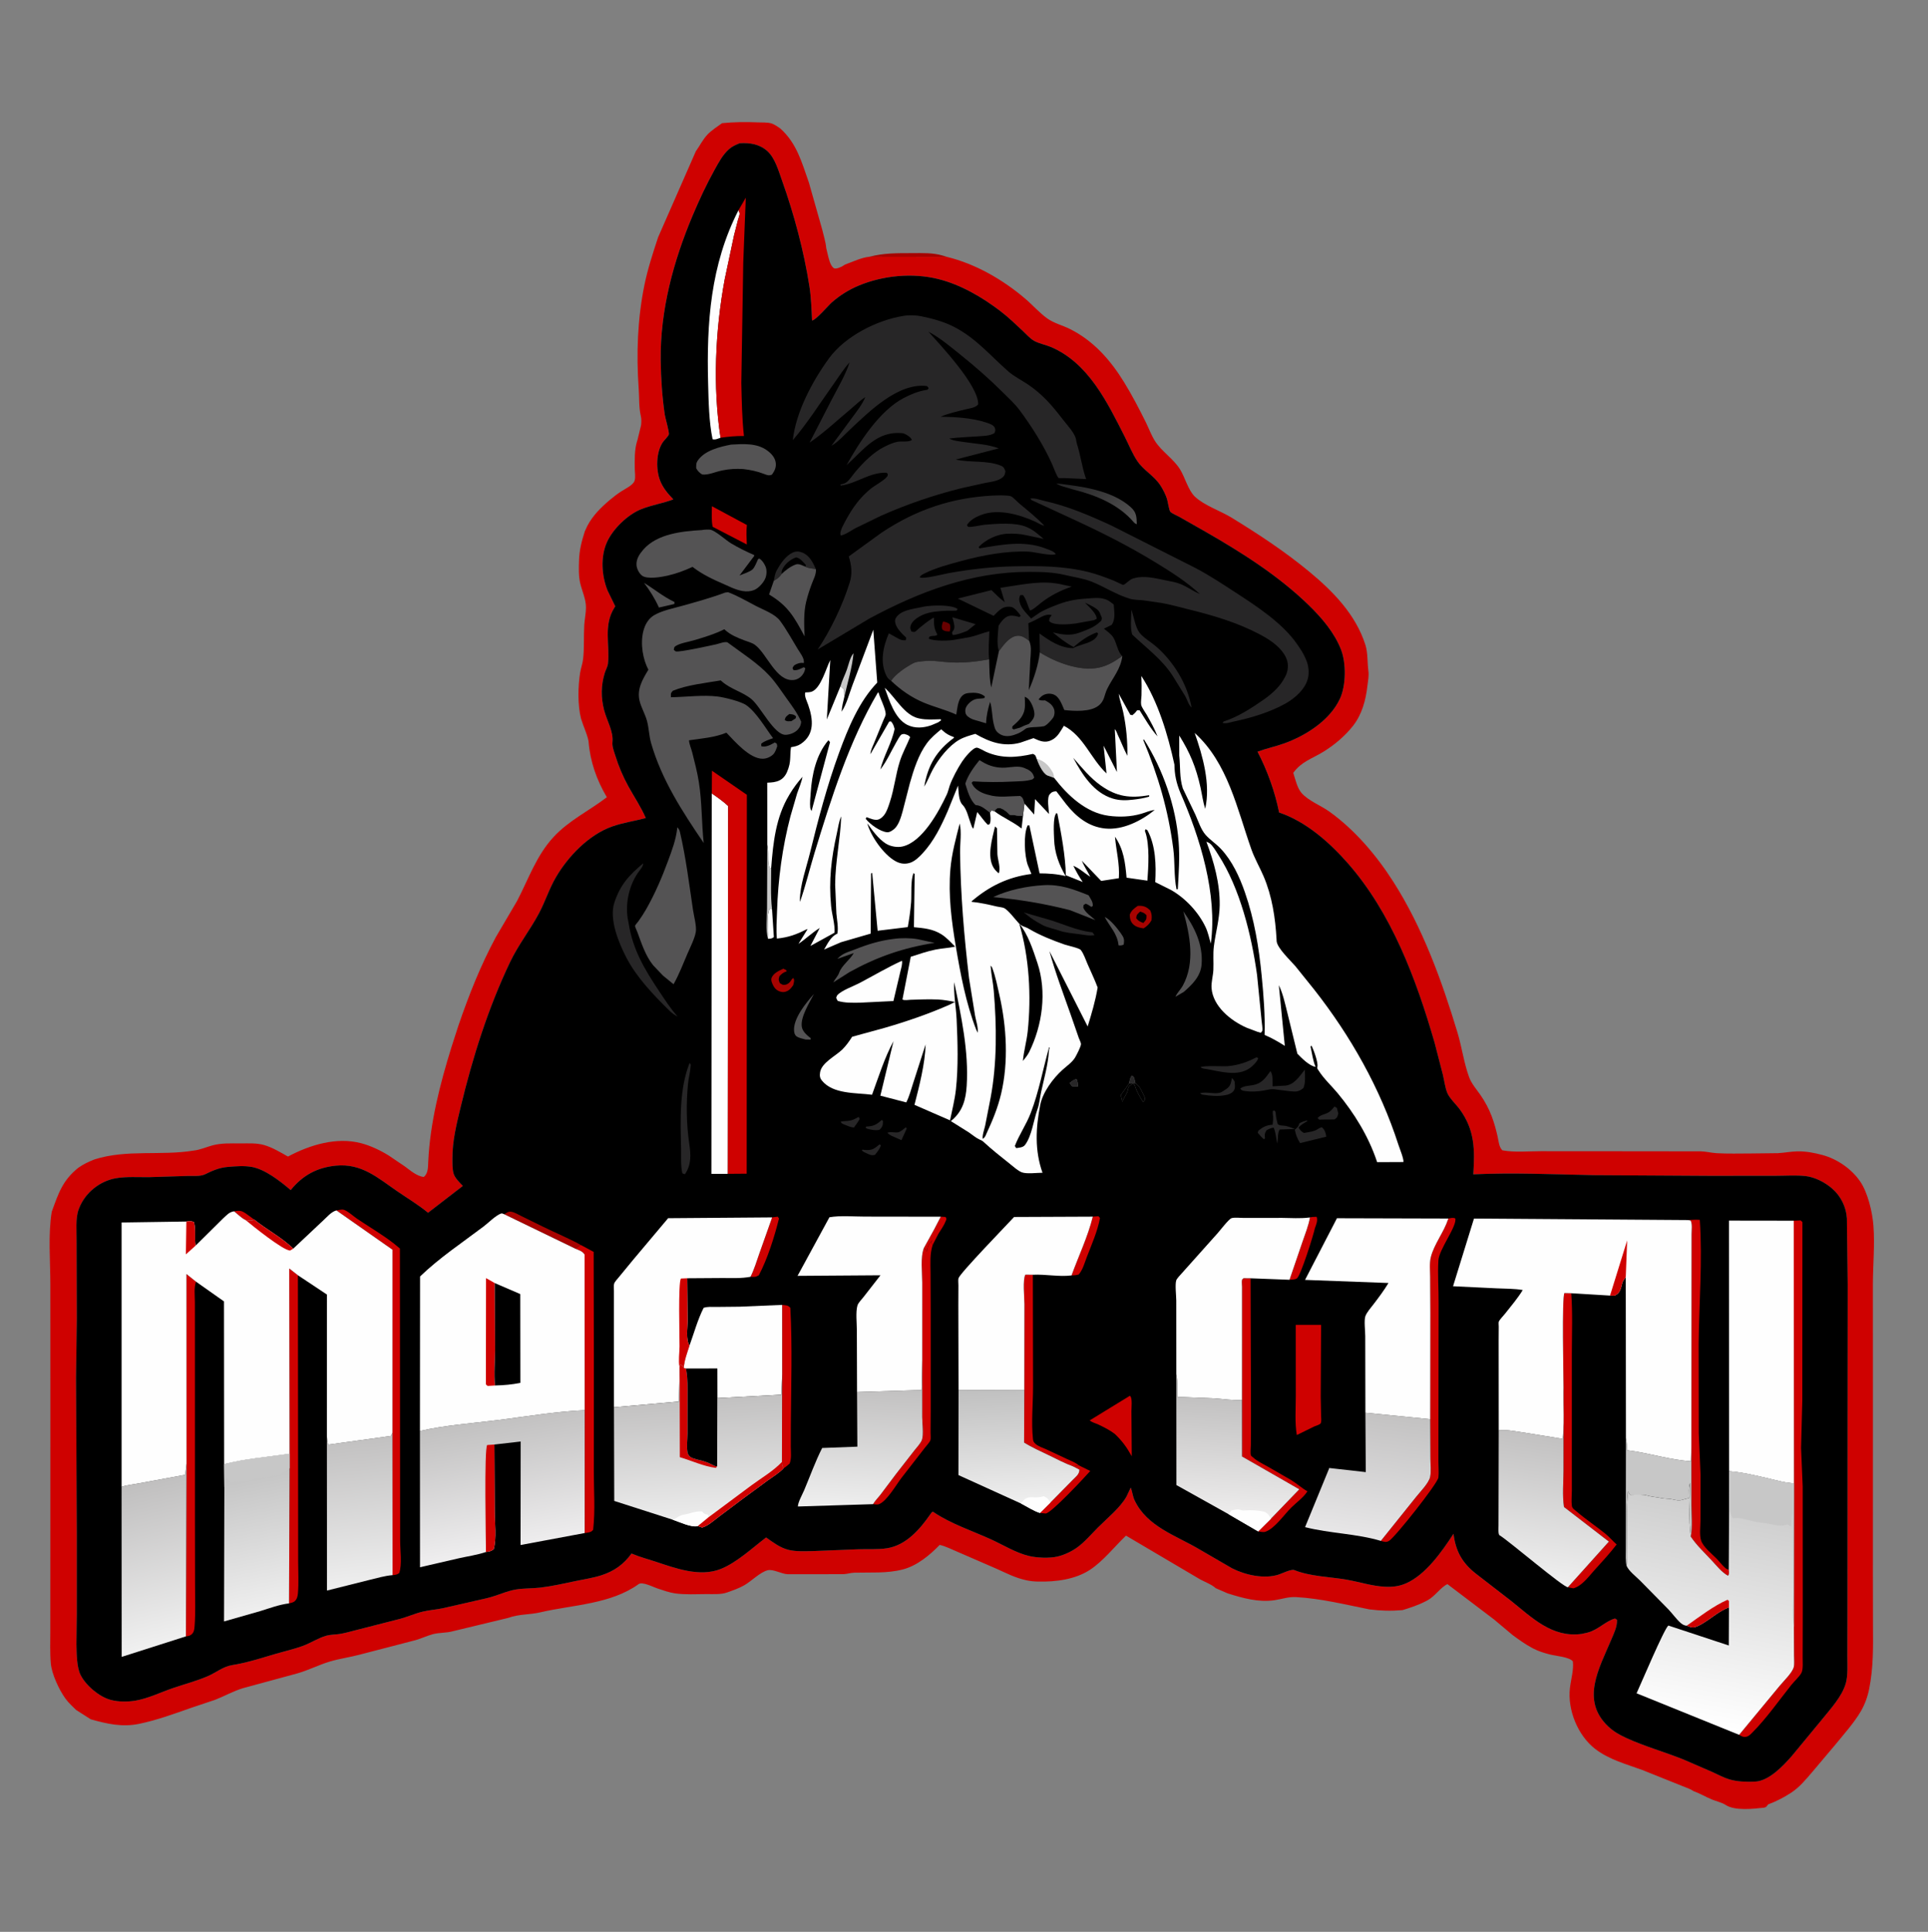 <svg xmlns="http://www.w3.org/2000/svg" xmlns:xlink="http://www.w3.org/1999/xlink" width="2090" height="2094"><rect width="100%" height="100%" fill="#808080" stroke="none"/><path fill="#A70300" transform="matrix(4.4 0 0 4.399 0 -6.10352e-05)" d="M214.173 63.273C217.776 62.33 221.006 62.383 224.713 62.375C227.229 62.37 229.817 62.248 232.25 62.98L233.303 63.302L214.173 63.273Z"></path><path fill="#CF0100" transform="matrix(4.4 0 0 4.399 0 -6.10352e-05)" d="M171.43 37.281C172.421 35.906 173.137 34.368 174.332 33.125C175.342 32.074 176.709 31.21 177.888 30.352C180.866 30.047 183.785 30.028 186.771 30.152C187.767 30.193 189.072 30.119 190.027 30.4C190.784 30.622 191.543 31.187 192.197 31.62C196.304 35.266 197.528 40.006 199.298 45.024L202.58 56.608C202.922 58.074 203.433 59.636 203.558 61.129L203.875 62.479C204.149 63.557 204.481 65.359 205.38 66.047C205.682 66.277 206.271 66.122 206.625 66.009L207.379 65.696L208.21 65.183C210.063 64.523 212.236 63.454 214.173 63.273L233.303 63.302C240.35 65.017 247.101 68.923 252.601 73.617C254.472 75.213 256.072 77.09 258.091 78.521C259.673 79.641 261.841 80.192 263.587 81.064C269.42 83.978 273.579 88.715 276.95 94.196C278.89 97.352 280.635 100.693 282.279 104.012C283.051 105.572 283.654 107.281 284.6 108.745C286.246 111.29 289.067 113.012 290.702 115.616C291.956 117.615 292.723 120.807 294.388 122.378C296.731 124.587 300.666 125.86 303.477 127.586C310.176 131.701 316.535 135.879 322.6 140.897C328.484 145.766 334.027 151.462 336.391 158.905C337.027 160.908 336.844 163.232 337.131 165.335C337.298 166.561 337.028 167.783 336.889 169C336.488 172.514 335.564 176.031 333.327 178.875C331.356 181.38 328.717 183.601 325.995 185.267C323.161 187.001 320.647 187.645 318.623 190.435C319.124 191.984 319.577 194.143 320.641 195.375C322.315 197.314 325.426 198.483 327.549 200.008C333.816 204.51 339.151 210.802 343.282 217.279C350.494 228.586 355.214 241.62 359.069 254.397C360.155 257.997 360.651 261.859 361.928 265.386C362.507 266.985 363.752 268.405 364.715 269.785C365.842 271.399 366.785 273.161 367.49 275C368.118 276.638 368.571 278.325 368.961 280.034C369.224 281.191 369.287 282.601 370.125 283.444C373.134 284.007 376.585 283.663 379.649 283.664L397.501 283.675L419 283.699C420.323 283.731 421.571 284.071 422.875 284.149C425.698 284.32 428.583 284.224 431.415 284.223L438.041 284.147C439.625 284.056 441.2 283.743 442.784 283.705C444.876 283.654 447.062 284.068 449.075 284.624C452.679 285.619 456.176 288.031 458.292 291.125C460.173 293.874 461.297 298.655 461.554 301.992C461.915 306.659 461.444 311.623 461.424 316.33L461.431 346.699L461.426 388.443L461.447 400.667C461.488 406.003 461.549 410.961 460.49 416.236C460.113 418.113 459.42 420.026 458.45 421.681C456.769 424.55 454.323 427.248 452.229 429.827L446.643 436.448C444.949 438.423 443.421 440.346 441.222 441.779C439.443 442.938 437.591 443.877 435.606 444.625C435.181 445.156 435.175 445.359 434.481 445.436C431.869 445.728 427.402 446.225 425.164 444.762C424.198 444.13 422.861 443.86 421.789 443.416C420.23 442.771 418.773 441.893 417.181 441.328C416.488 440.799 415.372 440.475 414.559 440.126L404.546 436.113C400.566 434.663 396.414 433.578 392.995 430.941C388.716 427.641 386.145 421.308 386.782 415.925C387.024 413.886 387.761 411.379 387.503 409.375C386.648 408.283 383.317 408.044 381.875 407.68C380.481 407.327 379.018 406.874 377.741 406.205L377.375 406.008C375.715 405.125 374.226 404.023 372.705 402.925L368.075 399.039L356.599 390.335C354.806 391.21 353.57 393.341 351.648 394.355L351.25 394.559C349.437 395.506 347.493 396.142 345.541 396.742C342.775 396.984 340.113 396.917 337.36 396.561C331.43 395.373 325.366 393.864 319.305 393.535C317.393 393.431 315.842 394.03 314 394.301C310.067 394.882 306.142 393.784 302.419 392.6L299.504 391.331C298.62 390.473 296.749 389.753 295.629 389.142L277.412 378.389C274.569 381.104 271.804 384.676 268.519 386.824C264.865 389.212 260.066 389.801 255.824 389.709C254.763 389.686 253.841 389.608 252.799 389.375C250.051 388.761 248.094 387.711 245.561 386.572L235.898 382.375C234.447 381.781 233.048 381.024 231.514 380.673C229.024 383.243 225.912 385.829 222.375 386.734C218.45 387.738 214.483 387.405 210.468 387.518C209.578 387.543 208.737 387.836 207.837 387.881L194.035 387.894C192.499 387.82 190.514 386.601 189.153 386.917C187.336 387.338 185.092 389.63 183.411 390.594C182.024 391.39 180.61 391.865 179.116 392.397C177.574 392.947 175.602 392.782 173.979 392.792C171.493 392.808 168.779 392.968 166.316 392.619C164.858 392.412 163.343 391.853 161.942 391.392C160.912 391.053 158.262 389.671 157.342 390.334C150.422 395.317 141.134 395.414 133.103 397.292C130.406 397.923 127.902 397.679 125.189 398.665L111.588 401.941C109.951 402.401 108.213 402.246 106.59 402.69C105.165 403.079 103.828 403.726 102.41 404.136L88.543 407.735C86.16 408.365 83.661 408.706 81.308 409.401C78.581 410.207 76 411.562 73.209 412.35L59.843 415.984C57.469 416.707 55.3 417.947 52.998 418.845L47.173 420.798C42.906 422.296 38.759 423.829 34.328 424.756C30.098 425.64 26.402 424.78 22.36 423.649L18.741 421.337C17.824 420.439 16.88 419.58 16.119 418.538C14.584 416.434 12.746 412.497 12.519 409.894C12.288 407.234 12.399 404.475 12.397 401.805L12.404 388.474L12.414 347.186L12.404 316.218C12.386 310.451 11.834 304.285 12.743 298.597C14.415 294.015 15.408 290.845 19.335 287.715C20.627 286.835 21.85 286.24 23.308 285.681C31.26 283.157 39.586 284.847 47.764 283.502C49.238 283.343 50.852 282.638 52.3 282.241C54.544 281.624 56.958 281.749 59.266 281.749C61.164 281.749 63.228 281.618 65.071 282.148C67.118 282.737 69.1 283.947 70.945 284.983C76.353 282.11 82.906 280.092 89 281.704C91.329 282.321 93.699 283.449 95.75 284.717L99.765 287.433C101.126 288.436 102.646 289.783 104.375 290.019C105.509 289.189 105.444 287.555 105.505 286.25C105.95 276.697 108.388 267.19 111.21 258.073L112.943 252.703C115.528 245.165 118.381 237.926 122.167 230.896L127.375 222.029C130.225 216.605 132.075 210.931 136.344 206.28C140.117 202.169 145.149 199.791 149.507 196.445C146.961 192.128 145.398 187.655 144.997 182.64C144.794 181.531 144.362 180.477 143.982 179.419L143.655 178.577L143.156 177.097C142.295 173.791 142.39 169.189 142.918 165.815C143.099 164.655 143.53 163.533 143.661 162.375C143.97 159.656 143.79 156.858 143.936 154.125C144.015 152.649 144.35 151.202 144.365 149.719C144.385 147.622 143.377 145.617 142.923 143.61C142.535 141.898 142.597 139.938 142.65 138.182C142.73 135.515 143.286 133.421 144.086 130.909L144.752 129.49C146.072 127.011 148.033 125.067 150.158 123.26C151.078 122.478 152.032 121.746 153.045 121.089C153.985 120.478 155.942 119.557 156.32 118.508C156.625 117.661 156.397 116.395 156.387 115.5C156.364 113.31 156.3 110.863 156.947 108.758L157.057 108.414L157.937 104.793C158.028 104.027 158.05 103.243 157.874 102.486C157.377 100.349 157.512 97.966 157.356 95.771C156.752 87.262 157.058 78.63 158.763 70.25C159.557 66.343 160.88 62.273 162.132 58.482L171.43 37.281ZM182.231 35.294C181.307 35.67 180.44 36.035 179.675 36.696C178.064 38.089 177.04 40.062 176.022 41.896C174.019 45.507 172.296 49.216 170.689 53.019C165.917 64.315 162.622 76.478 162.78 88.822C162.838 93.257 163.139 97.811 163.787 102.199C163.899 102.958 164.949 106.542 164.782 107.057C164.619 107.563 163.614 108.491 163.275 109C161.636 111.459 161.571 115.69 162.625 118.403C163.333 120.225 164.546 121.663 165.895 123.043C163.29 124.043 160.46 124.451 157.88 125.506C154.586 126.853 150.968 130.367 149.52 133.625C147.9 137.271 148.233 141.869 149.679 145.505L151.579 149.399L151.383 149.707C148.603 154.109 150.287 158.755 149.786 163.5C149.703 164.29 149.206 165.107 148.973 165.885C148.05 168.957 148.039 171.867 148.838 174.992C149.494 177.554 151.186 180.233 150.885 182.92C150.774 183.912 151.286 185.189 151.579 186.136C152.4 188.789 153.468 191.314 154.804 193.748C156.217 196.325 157.951 198.876 159.105 201.577C156.364 202.304 153.523 202.698 150.844 203.641C145.093 205.667 140.001 210.958 136.975 216.125C135.295 218.994 134.336 222.124 132.793 225.027C130.609 229.136 127.703 232.79 125.679 237.031C120.248 248.415 116.444 260.534 113.495 272.767C112.49 276.938 111.426 281.174 111.46 285.492C111.469 286.678 111.423 288.008 111.742 289.159C112.044 290.249 113.259 291.406 114.029 292.222L105.45 298.835C103.072 296.86 100.47 295.323 97.93 293.579C93.027 290.211 89.079 286.599 82.713 287.232C78.067 287.695 74.545 289.635 71.618 293.247L71.355 293.023C68.926 290.967 65.286 288.145 62.117 287.557C60.165 287.195 58.016 287.377 56.048 287.547C54.017 287.723 52.347 288.456 50.529 289.349C49.3 289.952 47.445 289.716 46.071 289.769L36.663 290.061C34.019 290.083 31.104 289.878 28.502 290.335C24.536 291.032 20.906 293.977 19.48 297.75L19.346 298.097C18.574 300.283 18.897 303.449 18.869 305.772L18.928 324.941L18.725 339.5L18.926 378.21L18.926 397.515L18.828 405.167C18.897 407.349 18.874 410.783 19.853 412.724C21.167 415.332 24.45 418.108 27.263 418.859C29.175 419.37 31.433 419.372 33.377 419.045C36.433 418.53 39.556 417.008 42.5 415.994C45.356 415.011 48.364 414.232 51.138 413.043C53.261 412.134 54.918 410.652 57.25 410.282C60.792 409.721 64.276 408.587 67.71 407.578C69.975 406.912 72.324 406.388 74.543 405.586C76.504 404.878 78.415 403.605 80.375 403.049C81.417 402.753 82.581 402.789 83.652 402.625C84.898 402.434 86.162 402.066 87.384 401.754L98.731 398.85C100.557 398.332 102.338 397.54 104.178 397.105C105.742 396.735 107.377 396.626 108.958 396.305L120.112 393.756C122.452 393.197 124.81 392.029 127.151 391.651C129.12 391.333 131.187 391.422 133.179 391.187C136.106 390.84 139.02 390.159 141.904 389.558C143.983 389.125 146.145 388.808 148.163 388.157C151.304 387.145 153.662 385.475 155.591 382.787L155.853 382.9C157.654 383.662 159.545 384.147 161.398 384.76C166.346 386.398 172.378 388.674 177.573 386.602C181.511 385.032 185.387 381.398 188.743 378.837C190.477 380.049 192.178 381.383 194.271 381.892C196.15 382.349 198.213 382.223 200.133 382.202L211.486 381.746C213.779 381.655 216.304 381.855 218.559 381.494C223.264 380.739 226.627 376.826 229.188 373.145C229.418 372.815 229.474 372.669 229.833 372.482L230.069 372.644C234.319 375.503 239.471 377.175 244.12 379.29C247.15 380.668 250.31 382.655 253.562 383.411C255.548 383.873 258.571 383.995 260.53 383.539C262.156 383.16 263.914 382.337 265.279 381.375C267.193 380.027 268.859 378.03 270.51 376.375C272.788 374.091 275.981 371.54 277.541 368.75L278.581 366.549C278.992 367.578 279.045 368.663 279.524 369.678C282.601 376.198 289.69 378.311 295.514 381.778L303.552 386.442C306.809 388.098 311.508 389.15 315.068 387.968C315.913 387.687 318.152 386.58 318.874 386.873C322.82 388.472 327.67 388.516 331.866 389.257C334.923 389.798 338.038 390.812 341.137 390.974C343.001 391.071 344.621 390.909 346.35 390.166C351.21 388.078 355.265 382.307 358.101 377.929C358.622 382.189 360.252 385.119 363.604 387.746L372.308 394.481C377.452 398.592 382.367 403.587 389.652 402.607L390.875 402.342L391.291 402.233C393.768 401.542 395.585 399.461 397.875 398.806L398.385 399.125C398.45 400.856 397.589 402.536 396.929 404.105C393.983 411.108 389.378 418.948 396.205 425.404C397.528 426.656 398.978 427.468 400.62 428.228C405.163 430.328 410.173 431.7 414.831 433.587L421.889 436.647C423.275 437.275 424.661 438.043 426.125 438.468C428.084 439.037 430.402 439.104 432.424 439.001C435.843 438.828 439.333 435.103 441.44 432.703L448.871 423.706C450.971 421.081 453.782 418.106 454.74 414.812C455.316 412.831 455.118 410.182 455.13 408.12L455.152 396.555L455.176 352.36L455.217 316.364L455.021 300.233C454.847 297.381 453.523 294.72 451.364 292.847C449.626 291.339 447.101 290.03 444.789 289.787C442.429 289.539 439.893 289.725 437.507 289.724L421.5 289.739L392.644 289.567C382.791 289.369 372.832 288.904 362.979 289.363C363.353 283.307 363.379 278.536 359.681 273.404C358.822 272.213 357.044 270.558 356.534 269.223C356.015 267.864 355.813 266.235 355.478 264.812L353.432 256.893C348.922 241.291 342.855 224.947 331.99 212.625C327.466 207.495 321.705 202.41 315.131 200.209C314.095 195.05 312.242 189.894 309.814 185.222C311.984 184.416 314.242 183.958 316.413 183.173C321.751 181.245 327.681 177.477 330.13 172.15C331.624 168.903 331.69 163.432 330.386 160.074C328.754 155.869 325.655 152.265 322.466 149.155C314.997 141.87 305.881 136.117 296.868 130.948L290.47 127.315C289.936 127.013 288.72 126.526 288.333 126.105C288.015 125.759 287.699 123.475 287.486 122.851C287.114 121.76 286.572 120.696 285.96 119.721C284.397 117.228 281.728 115.91 280.17 113.561C278.971 111.753 278.099 109.571 277.112 107.623C272.842 99.197 268.166 89.431 258.944 85.52C257.641 84.967 256.109 84.697 254.875 84.04C253.798 83.468 252.809 82.321 251.921 81.487C250.163 79.838 248.433 78.174 246.518 76.705C242.014 73.251 236.706 70.142 231.161 68.762C224.824 67.184 217.579 67.876 211.59 70.367C209.148 71.382 206.901 72.783 204.915 74.532C204.105 75.245 200.933 78.956 200.064 78.977C199.93 76.191 199.852 73.37 199.421 70.612C198.059 61.9 195.646 52.828 192.687 44.544C191.862 42.234 190.966 38.986 189.094 37.27C187.169 35.504 184.751 35.128 182.231 35.294Z"></path><path transform="matrix(4.4 0 0 4.399 0 -6.10352e-05)" d="M182.231 35.294C184.751 35.128 187.169 35.504 189.094 37.27C190.966 38.986 191.862 42.234 192.687 44.544C195.646 52.828 198.059 61.9 199.421 70.612C199.852 73.37 199.93 76.191 200.064 78.977C200.933 78.956 204.105 75.245 204.915 74.532C206.901 72.783 209.148 71.382 211.59 70.367C217.579 67.876 224.824 67.184 231.161 68.762C236.706 70.142 242.014 73.251 246.518 76.705C248.433 78.174 250.163 79.838 251.921 81.487C252.809 82.321 253.798 83.468 254.875 84.04C256.109 84.697 257.641 84.967 258.944 85.52C268.166 89.431 272.842 99.197 277.112 107.623C278.099 109.571 278.971 111.753 280.17 113.561C281.728 115.91 284.397 117.228 285.96 119.721C286.572 120.696 287.114 121.76 287.486 122.851C287.699 123.475 288.015 125.759 288.333 126.105C288.72 126.526 289.936 127.013 290.47 127.315L296.868 130.948C305.881 136.117 314.997 141.87 322.466 149.155C325.655 152.265 328.754 155.869 330.386 160.074C331.69 163.432 331.624 168.903 330.13 172.15C327.681 177.477 321.751 181.245 316.413 183.173C314.242 183.958 311.984 184.416 309.814 185.222C312.242 189.894 314.095 195.05 315.131 200.209C321.705 202.41 327.466 207.495 331.99 212.625C342.855 224.947 348.922 241.291 353.432 256.893L355.478 264.812C355.813 266.235 356.015 267.864 356.534 269.223C357.044 270.558 358.822 272.213 359.681 273.404C363.379 278.536 363.353 283.307 362.979 289.363C372.832 288.904 382.791 289.369 392.644 289.567L421.5 289.739L437.507 289.724C439.893 289.725 442.429 289.539 444.789 289.787C447.101 290.03 449.626 291.339 451.364 292.847C453.523 294.72 454.847 297.381 455.021 300.233L455.217 316.364L455.176 352.36L455.152 396.555L455.13 408.12C455.118 410.182 455.316 412.831 454.74 414.812C453.782 418.106 450.971 421.081 448.871 423.706L441.44 432.703C439.333 435.103 435.843 438.828 432.424 439.001C430.402 439.104 428.084 439.037 426.125 438.468C424.661 438.043 423.275 437.275 421.889 436.647L414.831 433.587C410.173 431.7 405.163 430.328 400.62 428.228C398.978 427.468 397.528 426.656 396.205 425.404C389.378 418.948 393.983 411.108 396.929 404.105C397.589 402.536 398.45 400.856 398.385 399.125L397.875 398.806C395.585 399.461 393.768 401.542 391.291 402.233L390.875 402.342L389.652 402.607C382.367 403.587 377.452 398.592 372.308 394.481L363.604 387.746C360.252 385.119 358.622 382.189 358.101 377.929C355.265 382.307 351.21 388.078 346.35 390.166C344.621 390.909 343.001 391.071 341.137 390.974C338.038 390.812 334.923 389.798 331.866 389.257C327.67 388.516 322.82 388.472 318.874 386.873C318.152 386.58 315.913 387.687 315.068 387.968C311.508 389.15 306.809 388.098 303.552 386.442L295.514 381.778C289.69 378.311 282.601 376.198 279.524 369.678C279.045 368.663 278.992 367.578 278.581 366.549L277.541 368.75C275.981 371.54 272.788 374.091 270.51 376.375C268.859 378.03 267.193 380.027 265.279 381.375C263.914 382.337 262.156 383.16 260.53 383.539C258.571 383.995 255.548 383.873 253.562 383.411C250.31 382.655 247.15 380.668 244.12 379.29C239.471 377.175 234.319 375.503 230.069 372.644L229.833 372.482C229.474 372.669 229.418 372.815 229.188 373.145C226.627 376.826 223.264 380.739 218.559 381.494C216.304 381.855 213.779 381.655 211.486 381.746L200.133 382.202C198.213 382.223 196.15 382.349 194.271 381.892C192.178 381.383 190.477 380.049 188.743 378.837C185.387 381.398 181.511 385.032 177.573 386.602C172.378 388.674 166.346 386.398 161.398 384.76C159.545 384.147 157.654 383.662 155.853 382.9L155.591 382.787C153.662 385.475 151.304 387.145 148.163 388.157C146.145 388.808 143.983 389.125 141.904 389.558C139.02 390.159 136.106 390.84 133.179 391.187C131.187 391.422 129.12 391.333 127.151 391.651C124.81 392.029 122.452 393.197 120.112 393.756L108.958 396.305C107.377 396.626 105.742 396.735 104.178 397.105C102.338 397.54 100.557 398.332 98.731 398.85L87.384 401.754C86.162 402.066 84.898 402.434 83.652 402.625C82.581 402.789 81.417 402.753 80.375 403.049C78.415 403.605 76.504 404.878 74.543 405.586C72.324 406.388 69.975 406.912 67.71 407.578C64.276 408.587 60.792 409.721 57.25 410.282C54.918 410.652 53.261 412.134 51.138 413.043C48.364 414.232 45.356 415.011 42.5 415.994C39.556 417.008 36.433 418.53 33.377 419.045C31.433 419.372 29.175 419.37 27.263 418.859C24.45 418.108 21.167 415.332 19.853 412.724C18.874 410.783 18.897 407.349 18.828 405.167L18.926 397.515L18.926 378.21L18.725 339.5L18.928 324.941L18.869 305.772C18.897 303.449 18.574 300.283 19.346 298.097L19.48 297.75C20.906 293.977 24.536 291.032 28.502 290.335C31.104 289.878 34.019 290.083 36.663 290.061L46.071 289.769C47.445 289.716 49.3 289.952 50.529 289.349C52.347 288.456 54.017 287.723 56.048 287.547C58.016 287.377 60.165 287.195 62.117 287.557C65.286 288.145 68.926 290.967 71.355 293.023L71.618 293.247C74.545 289.635 78.067 287.695 82.713 287.232C89.079 286.599 93.027 290.211 97.93 293.579C100.47 295.323 103.072 296.86 105.45 298.835L114.029 292.222C113.259 291.406 112.044 290.249 111.742 289.159C111.423 288.008 111.469 286.678 111.46 285.492C111.426 281.174 112.49 276.938 113.495 272.767C116.444 260.534 120.248 248.415 125.679 237.031C127.703 232.79 130.609 229.136 132.793 225.027C134.336 222.124 135.295 218.994 136.975 216.125C140.001 210.958 145.093 205.667 150.844 203.641C153.523 202.698 156.364 202.304 159.105 201.577C157.951 198.876 156.217 196.325 154.804 193.748C153.468 191.314 152.4 188.789 151.579 186.136C151.286 185.189 150.774 183.912 150.885 182.92C151.186 180.233 149.494 177.554 148.838 174.992C148.039 171.867 148.05 168.957 148.973 165.885C149.206 165.107 149.703 164.29 149.786 163.5C150.287 158.755 148.603 154.109 151.383 149.707L151.579 149.399L149.679 145.505C148.233 141.869 147.9 137.271 149.52 133.625C150.968 130.367 154.586 126.853 157.88 125.506C160.46 124.451 163.29 124.043 165.895 123.043C164.546 121.663 163.333 120.225 162.625 118.403C161.571 115.69 161.636 111.459 163.275 109C163.614 108.491 164.619 107.563 164.782 107.057C164.949 106.542 163.899 102.958 163.787 102.199C163.139 97.811 162.838 93.257 162.78 88.822C162.622 76.478 165.917 64.315 170.689 53.019C172.296 49.216 174.019 45.507 176.022 41.896C177.04 40.062 178.064 38.089 179.675 36.696C180.44 36.035 181.307 35.67 182.231 35.294ZM278.168 266.999L276.105 269.877C276.285 270.426 276.423 270.927 276.516 271.5C276.844 270.46 277.618 269.672 277.856 268.629L277.965 268.125C278.221 267.394 278.47 267.414 279.125 267.127L279.573 267.375C280.008 268.96 280.787 270.156 281.625 271.555C282.108 271.133 281.996 271.102 282.078 270.5C281.451 269.227 280.924 267.66 279.719 266.899C279.2 266.988 278.692 266.986 278.168 266.999ZM263.534 266.867L264.125 267.656L265.599 267.689C265.537 267.075 265.504 266.503 265.25 265.931C264.586 265.959 264.052 266.488 263.534 266.867ZM278.168 266.999C278.692 266.986 279.2 266.988 279.719 266.899L279.488 265.875C279.322 265.378 279.324 265.309 278.875 265.046C278.391 265.568 278.321 266.326 278.168 266.999Z"></path><path fill="#272627" fill-opacity="0.984" transform="matrix(4.4 0 0 4.399 0 -6.10352e-05)" d="M278.168 266.999C278.321 266.326 278.391 265.568 278.875 265.046C279.324 265.309 279.322 265.378 279.488 265.875L279.719 266.899C279.2 266.988 278.692 266.986 278.168 266.999Z"></path><path fill="#272627" fill-opacity="0.988" transform="matrix(4.4 0 0 4.399 0 -6.10352e-05)" d="M263.534 266.867C264.052 266.488 264.586 265.959 265.25 265.931C265.504 266.503 265.537 267.075 265.599 267.689L264.125 267.656L263.534 266.867Z"></path><path fill="#690000" transform="matrix(4.4 0 0 4.399 0 -6.10352e-05)" d="M232.344 153.139C233.001 153.277 233.401 153.38 233.971 153.763C234.244 154.509 234.118 154.828 233.987 155.599C233.276 155.567 232.749 155.601 232.17 155.125C231.898 154.348 232.1 153.88 232.344 153.139Z"></path><path fill="#272627" transform="matrix(4.4 0 0 4.399 0 -6.10352e-05)" d="M216.725 281.962L217.03 282.25C216.716 283.163 216.151 283.824 215.56 284.567C214.616 284.844 213.953 284.388 213.1 283.988C212.795 283.888 212.582 283.69 212.327 283.5L212.5 283.289L213.039 283.352C214.876 283.533 215.385 283.04 216.725 281.962Z"></path><path fill="#CF0100" transform="matrix(4.4 0 0 4.399 0 -6.10352e-05)" d="M57.672 298.474C59.211 298.217 59.546 298.292 60.838 299.208L62.696 300.56C61.667 300.925 61.504 300.748 60.496 300.618C59.56 300.203 58.5 299.128 57.672 298.474Z"></path><path fill="#272627" transform="matrix(4.4 0 0 4.399 0 -6.10352e-05)" d="M217.249 275.961L217.522 276.209L217.534 276.487C217.523 277.395 217.292 277.811 216.664 278.402C215.615 278.602 214.798 278.411 213.781 278.169L213.295 277.94L213.352 277.603C215.24 277.512 215.854 277.179 217.249 275.961Z"></path><path fill="#272627" transform="matrix(4.4 0 0 4.399 0 -6.10352e-05)" d="M223.191 277.761L223.381 278.106L222.086 280.951L219.624 279.862C219.222 279.65 218.934 279.481 218.625 279.144C219.202 278.755 220.516 279.167 221.271 279.011C221.901 278.881 222.682 278.155 223.191 277.761Z"></path><path fill="#272627" transform="matrix(4.4 0 0 4.399 0 -6.10352e-05)" d="M211.317 275.321L211.647 275.273L211.786 275.75C211.376 276.493 210.863 277.152 210.375 277.844C209.535 277.745 208.844 277.445 208.067 277.121L207.977 277.09C207.509 276.866 207.31 276.868 207.116 276.375L207.75 276.283C209.333 276.185 209.929 276.16 211.317 275.321Z"></path><path transform="matrix(4.4 0 0 4.399 0 -6.10352e-05)" d="M278.168 266.999C278.692 266.986 279.2 266.988 279.719 266.899C280.924 267.66 281.451 269.227 282.078 270.5C281.996 271.102 282.108 271.133 281.625 271.555C280.787 270.156 280.008 268.96 279.573 267.375L279.125 267.127C278.47 267.414 278.221 267.394 277.965 268.125L277.856 268.629C277.618 269.672 276.844 270.46 276.516 271.5C276.423 270.927 276.285 270.426 276.105 269.877L278.168 266.999Z"></path><path fill="#545354" transform="matrix(4.4 0 0 4.399 0 -6.10352e-05)" d="M272.166 225.954C273.569 226.566 275.3 228.792 276.16 230.005C276.927 231.086 277.048 231.492 276.836 232.771C276.35 232.945 276.088 233.031 275.576 232.934C275.295 230.028 273.419 228.363 272.166 225.954Z"></path><path fill="#FEFEFE" transform="matrix(4.4 0 0 4.399 0 -6.10352e-05)" d="M189.216 231.327C189.442 229.013 188.711 226.092 189.613 223.875L190.198 223.956L190.655 230.901C190.14 231.31 189.846 231.296 189.216 231.327Z"></path><path fill="#C7C7C7" transform="matrix(4.4 0 0 4.399 0 -6.10352e-05)" d="M207.07 169.084C207.469 167.64 208.155 166.382 208.646 164.982C209.044 163.847 209.467 161.834 210.279 160.972C209.968 164.449 208.821 168.192 208.036 171.614L207.947 169.875L207.07 169.084Z"></path><path fill="#272627" transform="matrix(4.4 0 0 4.399 0 -6.10352e-05)" d="M328.784 272.652L329.375 273.006L329.717 274.375C329.48 275.232 329.534 275.31 328.767 275.842L325.631 275.864L325.028 275.901L324.611 275.5C325.317 274.671 326.392 274.627 327.318 274.091C327.901 273.752 328.354 273.163 328.784 272.652Z"></path><path fill="#272627" transform="matrix(4.4 0 0 4.399 0 -6.10352e-05)" d="M303.514 265.639C303.832 265.903 303.961 266.15 304.172 266.5C304.221 267.102 304.352 267.863 304.128 268.435C303.858 269.125 303.13 269.542 302.437 269.733L302 269.825C300.23 270.214 298.334 270.04 296.555 269.767C296.068 269.724 296.03 269.685 295.647 269.375C297.17 268.952 299.112 269.644 300.571 269.252C300.988 269.139 301.713 268.613 302.089 268.367C303.185 267.651 303.263 266.847 303.514 265.639Z"></path><path fill="#545354" transform="matrix(4.4 0 0 4.399 0 -6.10352e-05)" d="M158.67 143.619C161.255 145.194 163.389 147.02 166.169 148.336L166.143 148.827L162.337 149.701C161.322 147.441 160.161 145.607 158.67 143.619Z"></path><path fill="#CF0100" transform="matrix(4.4 0 0 4.399 0 -6.10352e-05)" d="M231.77 299.804L232.97 299.875C233.183 300.366 233.244 300.247 233.029 300.807C232.599 301.927 231.826 302.997 231.195 304.017L229.777 306.76L229.377 306.125L229.75 305.875L229.563 305.669C228.786 306.631 228.533 307.19 228.358 308.404L228.192 308.111C227.93 307.68 228.047 307.834 227.618 307.51L230.15 302.926L231.77 299.804Z"></path><path fill="#272627" transform="matrix(4.4 0 0 4.399 0 -6.10352e-05)" d="M234.615 152.096L240.36 153.798L238.295 155.444C237.158 155.874 235.971 156.4 234.75 156.468C234.249 155.609 234.883 155.677 235.088 154.875C235.258 154.208 234.889 153 234.695 152.355L234.615 152.096Z"></path><path fill="#272627" transform="matrix(4.4 0 0 4.399 0 -6.10352e-05)" d="M313.518 277.145C313.662 276.146 313.731 275.466 313.576 274.456L313.567 273.776L313.952 273.625C314.163 273.865 314.276 273.892 314.287 274.221C314.322 275.205 314.551 276.041 314.786 276.988C315.346 277.455 316.032 277.286 316.708 277.43C317.504 277.599 318.264 277.898 319.021 278.19L315.279 278.316C314.695 279.159 314.922 280.737 314.662 281.777C314.401 280.575 314.309 278.911 313.771 277.852C313.082 277.965 312.61 278.193 312.009 278.52C311.526 279.39 311.549 279.503 311.659 280.5L311.375 280.721C310.815 280.232 310.353 279.709 309.875 279.14L310.016 278.625C311.112 277.692 312.069 277.22 313.518 277.145Z"></path><path fill="#C7C7C7" transform="matrix(4.4 0 0 4.399 0 -6.10352e-05)" d="M189.038 208.102C189.562 209.994 188.925 212.357 189.682 214.071L190.006 213.75C190.005 217.111 189.813 220.621 190.198 223.956L189.613 223.875C188.711 226.092 189.442 229.013 189.216 231.327C188.594 229.217 188.974 226.15 188.976 223.886L189.038 208.102Z"></path><path fill="#A70300" transform="matrix(4.4 0 0 4.399 0 -6.10352e-05)" d="M192.995 238.694L193.738 239.071L193.765 239.375C192.982 239.6 192.614 239.95 192.041 240.517C191.771 241.392 191.782 241.391 192.125 242.244C192.684 242.584 192.824 242.775 193.499 242.642C194.114 242.522 194.564 242.117 194.887 241.602C195.115 241.239 195.114 241.175 195.5 241.009C195.783 241.689 195.58 242.051 195.421 242.758C195.14 243.14 194.852 243.554 194.486 243.86C193.962 244.298 193.263 244.538 192.583 244.419C191.74 244.27 191.064 243.817 190.63 243.079C190.321 242.553 189.844 241.567 190.092 240.952C190.567 239.773 191.917 239.19 192.995 238.694Z"></path><path fill="#545354" transform="matrix(4.4 0 0 4.399 0 -6.10352e-05)" d="M200.534 244.916C199.475 246.998 197.143 250.622 197.543 253.033C197.721 254.109 198.674 254.982 199.483 255.613L199.727 255.798L199.724 256.169L198.494 256.147C197.819 255.952 196.819 255.781 196.248 255.367C195.822 255.057 195.68 254.553 195.638 254.047C195.376 250.962 198.627 247.065 200.534 244.916Z"></path><path fill="#272627" transform="matrix(4.4 0 0 4.399 0 -6.10352e-05)" d="M322.011 276.095L322.111 276.228C321.321 276.736 320.504 277.089 319.928 277.875C320.352 278.513 320.58 278.803 321.25 279.172C322.27 278.981 323.755 278.841 324.608 278.244C324.962 277.996 325.212 277.893 325.625 277.758L325.794 277.882C326.429 278.458 326.645 279.27 326.751 280.085L320.302 281.663C319.628 280.56 319.232 279.647 319.002 278.375C319.419 277.998 319.838 277.68 320.026 277.129L320.09 276.838C320.706 276.422 321.304 276.277 322.011 276.095Z"></path><path fill="#272627" transform="matrix(4.4 0 0 4.399 0 -6.10352e-05)" d="M309.495 260.555C309.798 260.564 309.625 260.529 309.988 260.75C309.784 261.551 308.644 262.656 307.969 263.149C304.956 265.349 300.619 264.014 297.27 263.424C296.685 263.341 296.276 263.333 295.771 263C296.355 262.481 301.345 262.819 302.53 262.708C305.107 262.466 307.205 261.745 309.495 260.555Z"></path><path fill="#272627" transform="matrix(4.4 0 0 4.399 0 -6.10352e-05)" d="M252.214 224.827L258.785 226.725C261.92 227.691 265.428 229.291 268.681 229.676L269.125 229.721L269.671 230.414C268.446 230.665 267.205 230.36 265.981 230.198C264.283 229.973 262.48 229.856 260.855 229.278C259.505 228.797 257.997 228.58 256.741 227.884L255.527 227.194C254.32 226.52 253.295 225.68 252.214 224.827Z"></path><path fill="#A70300" transform="matrix(4.4 0 0 4.399 0 -6.10352e-05)" d="M280.307 223.212L280.767 223.199C281.878 223.19 282.594 223.57 283.375 224.321C283.785 225.2 283.792 225.793 283.701 226.75C283.16 227.688 282.66 228.162 281.757 228.754C280.883 228.638 279.966 228.446 279.283 227.847C278.527 227.185 278.354 226.332 278.338 225.375C278.772 224.28 279.392 223.877 280.307 223.212Z"></path><path transform="matrix(4.4 0 0 4.399 0 -6.10352e-05)" d="M280.894 224.623C281.575 224.824 281.949 224.961 282.455 225.5C282.487 226.599 282.406 226.591 281.681 227.436C280.848 227.071 280.486 226.986 279.924 226.25C280.004 225.303 280.231 225.265 280.894 224.623Z"></path><path fill="#CF0100" transform="matrix(4.4 0 0 4.399 0 -6.10352e-05)" d="M265.765 361.067L268.609 362.459C267.258 363.998 258.966 372.897 257.625 372.939L256.204 372.801L258.763 370.264L264.348 364.599C265.116 363.812 265.942 363.258 265.928 362.125L264.414 361.343L265.765 361.067Z"></path><path fill="#272627" transform="matrix(4.4 0 0 4.399 0 -6.10352e-05)" d="M190.642 143.101C190.813 142.224 190.937 141.288 191.385 140.503L191.534 140.25C192.363 138.75 193.666 136.914 195.279 136.172C196.106 135.791 196.838 135.826 197.674 136.161C199.449 136.872 200.324 138.672 201.042 140.306C200.753 140.197 200.498 140.13 200.19 140.099C199.495 140.029 199.061 139.955 198.431 139.648C197.656 139.344 196.814 138.808 195.986 139.125C194.66 139.633 193.606 140.479 192.57 141.427C192.019 142.285 191.499 142.611 190.642 143.101Z"></path><path transform="matrix(4.4 0 0 4.399 0 -6.10352e-05)" d="M192.57 141.427C192.549 141.039 192.547 140.774 192.703 140.408C193.306 139.003 194.718 137.837 196.125 137.339C197.149 137.507 197.857 138.5 198.551 139.22L198.431 139.648C197.656 139.344 196.814 138.808 195.986 139.125C194.66 139.633 193.606 140.479 192.57 141.427Z"></path><path fill="#CF0100" transform="matrix(4.4 0 0 4.399 0 -6.10352e-05)" d="M269.234 299.79L270.625 299.689L271.003 300.125C270.43 303.338 268.918 306.719 267.753 309.765C267.209 311.189 266.77 312.879 265.767 314.045C265.138 314.224 264.643 314.26 263.997 314.27C265.721 309.516 268.025 304.705 269.234 299.79Z"></path><path fill="#A70300" transform="matrix(4.4 0 0 4.399 0 -6.10352e-05)" d="M124.242 299.208C124.785 298.84 125.279 298.462 125.961 298.579C126.831 298.728 127.739 299.307 128.53 299.691L133.75 302.255C136.844 303.778 140.073 305.097 143.09 306.768L141.708 307.665L124.242 299.208Z"></path><path fill="#CF0100" transform="matrix(4.4 0 0 4.399 0 -6.10352e-05)" d="M190.231 299.974L191.625 299.799L191.92 300.25C190.795 304.776 189.117 310.124 186.959 314.23C186.121 314.733 185.854 314.642 184.901 314.609C185.821 312.778 186.42 310.748 187.095 308.818L190.231 299.974Z"></path><path fill="#FEFEFE" transform="matrix(4.4 0 0 4.399 0 -6.10352e-05)" d="M217.969 169.482C220.582 171.775 222.772 176.225 226.31 177.003L226.625 177.067C228.266 177.419 230.074 177.26 231.75 177.227L231.875 177.471L231.161 177.98L229.5 178.69C227.55 179.385 225.392 179.557 223.497 178.599C220.433 177.05 219.065 172.519 217.969 169.482Z"></path><path fill="#CF0100" transform="matrix(4.4 0 0 4.399 0 -6.10352e-05)" d="M323.282 299.875L324.375 299.832C324.711 300.718 324.279 301.739 323.956 302.618C323.628 304.24 320.474 314.316 319.523 315C319.063 315.332 318.26 315.287 317.697 315.348L320.851 306.104C321.533 304.085 322.368 302.088 322.734 299.982L323.282 299.875Z"></path><defs><linearGradient id="gradient_0" gradientUnits="userSpaceOnUse" x1="267.962" y1="117.489" x2="276.133" y2="130.384"><stop offset="0" stop-color="#29292A"></stop><stop offset="1" stop-color="#555454"></stop></linearGradient></defs><path fill="url(#gradient_0)" transform="matrix(4.4 0 0 4.399 0 -6.10352e-05)" d="M260.249 119.124C266.208 119.787 273.795 120.737 278.484 124.88C280.03 126.245 279.997 127.241 280.081 129.179C279.685 129.021 279.522 128.917 279.239 128.587C275.562 124.295 269.97 121.998 264.55 120.656L262.055 119.92C261.329 119.724 260.883 119.52 260.249 119.124Z"></path><path fill="#272627" transform="matrix(4.4 0 0 4.399 0 -6.10352e-05)" d="M312.972 263.953C313.682 264.679 313.5 266.692 313.532 267.678L316.705 267.502C318.886 267.281 320.188 265.159 321.47 263.561C321.494 265.042 321.696 266.73 321.125 268.111C319.822 269.125 319.256 269.012 317.691 268.873L314.371 268.458C313.205 268.218 312.247 268.578 311.099 268.752C309.761 268.954 308.337 269.068 306.994 268.872C306.318 268.772 305.985 268.823 305.558 268.25C306.348 267.554 307.635 267.571 308.67 267.386C310.849 266.997 311.761 265.655 312.972 263.953Z"></path><path fill="#272627" transform="matrix(4.4 0 0 4.399 0 -6.10352e-05)" d="M278.733 150.219C279.295 151.801 279.728 154.583 280.715 155.876C281.664 157.118 283.465 158.138 284.675 159.175C289.131 162.996 292.534 168.541 293.564 174.339C292.821 173.701 292.506 172.427 292.021 171.568L288.971 166.625C286.351 162.523 282.451 159.679 278.97 156.386C278.378 154.852 278.747 151.921 278.733 150.219Z"></path><path fill="#272627" transform="matrix(4.4 0 0 4.399 0 -6.10352e-05)" d="M169.89 261.943C170.252 262.304 170.176 262.34 170.143 262.828C170.048 264.226 169.639 265.651 169.503 267.071C169.041 271.891 169.099 276.956 169.801 281.75C170.219 284.606 170.363 286.883 168.753 289.346L168.125 289.134C167.668 287.336 167.833 284.922 167.795 283.061C167.651 276.164 167.304 268.459 169.89 261.943Z"></path><path fill="#545354" transform="matrix(4.4 0 0 4.399 0 -6.10352e-05)" d="M291.534 224.561C294.309 228.503 296.408 232.699 296.039 237.634C295.82 240.555 293.732 242.607 291.64 244.42L289.596 245.609C289.995 244.638 290.89 243.808 291.405 242.867C294.499 237.208 293.173 230.425 291.534 224.561Z"></path><path fill="#CF0100" transform="matrix(4.4 0 0 4.399 0 -6.10352e-05)" d="M175.397 124.734L184.012 129.367C183.824 130.967 183.93 132.561 183.997 134.165L175.582 129.805C175.237 128.179 175.381 126.392 175.397 124.734Z"></path><path fill="#CF0100" transform="matrix(4.4 0 0 4.399 0 -6.10352e-05)" d="M278.295 343.972L278.502 344.031C278.997 344.728 278.747 346.843 278.748 347.756L278.832 358.841C277.606 356.631 276.503 355.096 274.671 353.347C273.455 352.404 272.011 351.686 270.625 351.027C269.981 350.721 268.975 350.474 268.472 349.996L278.295 343.972Z"></path><path fill="#545354" transform="matrix(4.4 0 0 4.399 0 -6.10352e-05)" d="M220.177 231.351C221.971 231.095 224.307 231.107 226.089 231.42L230.266 232.333C222.616 233.517 216.096 235.769 209.315 239.518L205.292 242.078C205.701 241.253 206.454 240.527 206.741 239.69C207.354 237.9 209.333 236.582 210.351 234.849L206.284 236.285C207.655 234.829 208.807 234.669 210.551 233.976C213.772 232.698 216.719 231.77 220.177 231.351Z"></path><path fill="#CF0100" transform="matrix(4.4 0 0 4.399 0 -6.10352e-05)" d="M192.696 321.537C193.621 321.66 194.07 321.545 194.712 322.25C195.23 331.732 194.895 341.486 194.84 350.995L194.825 356.513C194.843 357.904 195.04 359.298 194.552 360.625C194.075 361.034 193.616 361.463 193.073 361.782C192.674 361.234 192.683 360.893 192.644 360.24L192.702 338.621L192.696 321.537Z"></path><path fill="#FEFEFE" transform="matrix(4.4 0 0 4.399 0 -6.10352e-05)" d="M222.214 236.739C222.371 237.563 221.994 238.636 221.809 239.459L220.111 246.665L211.827 247.07C210.008 247.088 208.133 247.163 206.378 246.622C206.242 246.408 206.121 246.106 206.01 245.875C206.095 245.669 206.126 245.43 206.266 245.256C207.204 244.096 210.279 243 211.67 242.27C215.19 240.423 218.591 238.386 222.214 236.739Z"></path><path fill="#545354" transform="matrix(4.4 0 0 4.399 0 -6.10352e-05)" d="M257.18 218.109C261.292 217.889 264.465 219.113 268.19 220.602C268.651 221.405 269.35 222.293 269.222 223.25L268.875 223.464C268.414 223.145 268.027 222.88 267.5 222.678L266.965 223L266.88 223.625C267.364 224.884 268.881 225.817 269.883 226.739L263.625 224.273C257.284 222.651 251.21 221.651 244.689 221.043C248.529 219.252 252.984 218.345 257.18 218.109Z"></path><path fill="#272627" transform="matrix(4.4 0 0 4.399 0 -6.10352e-05)" d="M158.475 212.725C158.448 213.59 157.562 214.459 157.074 215.195C154.843 218.561 153.946 223.049 154.781 227.025L154.904 227.651C155.899 233.92 158.77 238.811 162.237 244C163.744 246.256 165.121 248.439 166.932 250.47C166.155 250.123 165.615 249.651 164.979 249.091C161.046 245.218 156.877 240.902 154.317 235.959C152.428 232.314 150.013 226.502 151.363 222.4C152.805 218.021 154.997 215.624 158.475 212.725Z"></path><path fill="#545354" transform="matrix(4.4 0 0 4.399 0 -6.10352e-05)" d="M192.57 141.427C193.606 140.479 194.66 139.633 195.986 139.125C196.814 138.808 197.656 139.344 198.431 139.648C199.061 139.955 199.495 140.029 200.19 140.099C200.498 140.13 200.753 140.197 201.042 140.306C201.04 141.66 200.51 142.523 200.048 143.737C199.485 145.216 198.99 146.75 198.614 148.287C197.962 150.949 198.108 154.094 198.231 156.822C195.687 152.094 194.217 149.33 189.474 146.487L190.642 143.101C191.499 142.611 192.019 142.285 192.57 141.427Z"></path><path fill="#CF0100" transform="matrix(4.4 0 0 4.399 0 -6.10352e-05)" d="M252.361 342.489L252.391 321.35C252.389 319.788 251.926 315.273 252.625 314.086L254.461 314.108L254.513 341.75C254.508 345.897 254.053 350.49 254.491 354.592C254.551 355.156 254.677 355.375 255.101 355.768C255.778 356.398 256.908 356.748 257.762 357.124L262.82 359.491C263.785 359.939 264.965 360.36 265.765 361.067L264.414 361.343C262.358 360.594 260.376 359.535 258.407 358.584C256.365 357.598 254.222 356.657 252.305 355.447L252.361 342.489Z"></path><path fill="#545354" transform="matrix(4.4 0 0 4.399 0 -6.10352e-05)" d="M180.124 109.552C183.103 109.386 186.454 109.13 189 110.994C190.046 111.76 190.951 112.727 191.125 114.065C191.267 115.164 190.812 116.076 190.196 116.942C189.435 117.277 189.016 117.078 188.259 116.788C186.493 116.113 184.926 115.786 183.059 115.573C181.351 115.474 179.707 115.554 178.027 115.901L177.75 115.96C176.205 116.277 174.599 117.069 173.022 116.927C172.272 116.473 171.96 116.128 171.518 115.375C171.533 114.531 171.455 114.138 171.95 113.428C173.662 110.97 177.357 110.086 180.124 109.552Z"></path><path fill="#FEFEFE" transform="matrix(4.4 0 0 4.399 0 -6.10352e-05)" d="M181.939 51.806C182.032 52.079 182.205 52.337 182.219 52.625C182.236 52.997 181.906 53.84 181.806 54.23L180.842 58.017L178.555 68.807C176.225 81.374 175.587 95.225 177.521 107.865C176.826 108.088 176.27 108.412 175.555 108.226C174.66 103.882 174.578 98.924 174.46 94.473C174.066 79.609 175.039 65.259 181.939 51.806Z"></path><path fill="#CF0100" transform="matrix(4.4 0 0 4.399 0 -6.10352e-05)" d="M227.618 307.51C228.047 307.834 227.93 307.68 228.192 308.111L228.358 308.404C228.533 307.19 228.786 306.631 229.563 305.669L229.75 305.875L229.377 306.125L229.777 306.76C229.048 309.058 229.248 311.277 229.258 313.654L229.295 322.927L229.298 347.594L229.259 353.057C229.25 353.548 229.363 354.454 229.222 354.876C229.048 355.398 228.194 356.289 227.849 356.756L222.07 364.197C220.797 365.867 218.557 369.785 216.629 370.616C216.194 370.803 215.555 370.689 215.097 370.635C215.572 369.794 216.331 369.067 216.922 368.295L220.79 363.157L225.23 357.458C225.798 356.738 226.843 355.631 227.144 354.769C227.59 353.49 227.21 350.656 227.204 349.167L227.206 335.123L227.209 316.039C227.21 313.535 226.72 309.842 227.618 307.51Z"></path><path fill="#CF0100" transform="matrix(4.4 0 0 4.399 0 -6.10352e-05)" d="M305.988 344.964L305.997 321.381L305.998 317.116C305.998 316.685 305.883 315.76 305.998 315.375C306.051 315.197 306.249 315.101 306.375 314.964L308.101 314.982L308.205 348.762L308.166 356.115C308.163 356.604 308.008 358.179 308.189 358.613C308.279 358.829 308.524 358.941 308.696 359.1C309.742 360.069 311.027 360.656 312.264 361.341L318.067 364.687C319.489 365.554 320.636 366.633 322.106 367.469C321.242 368.892 319.35 370.277 318.144 371.46C316.405 373.166 314.055 376.642 311.768 377.427C311.243 377.607 310.504 377.428 309.966 377.347L313.129 374.207L320.106 366.974L305.999 358.887L305.988 344.964Z"></path><path fill="#CF0100" transform="matrix(4.4 0 0 4.399 0 -6.10352e-05)" d="M385.205 341.935C385.202 338.914 384.778 319.795 385.421 318.625L387.107 318.662C387.47 323.5 387.261 328.447 387.255 333.303L387.248 359.313L387.256 367.329C387.254 368.519 387.1 369.924 387.264 371.081C387.352 371.698 387.956 372.039 388.402 372.424C390.667 374.376 393.203 376.042 395.524 377.932C396.506 378.732 397.342 379.725 398.293 380.569C396.579 382.792 394.681 384.853 392.796 386.93C391.362 388.511 389.758 390.79 387.625 391.373L386.28 391.105L396.377 379.861L385.318 371.331C384.892 368.529 385.188 365.29 385.198 362.438L385.205 341.935Z"></path><path fill="#CF0100" transform="matrix(4.4 0 0 4.399 0 -6.10352e-05)" d="M319.231 326.457L325.477 326.459L325.384 344.17L325.477 348.844C325.491 349.394 325.618 350.198 325.387 350.694C325.226 351.041 324.17 351.335 323.796 351.492L319.493 353.604C318.973 350.543 319.248 347.107 319.244 343.996L319.231 326.457Z"></path><path fill="#CF0100" transform="matrix(4.4 0 0 4.399 0 -6.10352e-05)" d="M143.09 306.768L146.261 308.472L146.312 334.844L146.3 362.768C146.3 367.324 146.659 372.192 146.156 376.707C146.119 377.038 146.173 376.935 145.903 377.199C145.45 377.641 144.644 377.666 144.046 377.753L144.052 347.481L144.024 309.125C143.458 308.248 142.64 308.075 141.708 307.665L143.09 306.768Z"></path><path fill="#CF0100" transform="matrix(4.4 0 0 4.399 0 -6.10352e-05)" d="M356.822 300.255C357.467 300.155 357.924 299.968 358.538 300.23C359.007 302.134 354.547 307.814 354.38 310.562C354.169 314.032 354.453 317.661 354.428 321.152L354.386 351.247L354.379 360.209C354.376 361.434 354.522 362.865 354.376 364.072C354.197 365.563 343.679 378.819 342.223 379.683C341.499 380.113 340.972 379.905 340.2 379.683L348.907 368.821C349.883 367.588 352.051 365.413 352.347 363.889C352.62 362.49 352.417 360.844 352.41 359.413L352.364 349.701L352.391 323.417L352.343 314.623C352.337 313.096 352.143 311.234 352.518 309.75C353.322 306.57 355.695 303.664 356.744 300.5L356.822 300.255Z"></path><path fill="#CF0100" transform="matrix(4.4 0 0 4.399 0 -6.10352e-05)" d="M71.339 358.201L71.261 312.564L73.396 314.232L73.448 369.581L73.458 384.756C73.458 387.34 73.629 390.068 73.397 392.636C73.334 393.335 73.175 394.009 72.652 394.509C72.258 394.885 71.721 394.941 71.207 395.088L71.344 361.76L71.339 358.201Z"></path><path fill="#CF0100" transform="matrix(4.4 0 0 4.399 0 -6.10352e-05)" d="M415.794 300.632C416.781 300.588 417.798 300.49 418.782 300.582C419.463 310.709 418.605 320.989 418.496 331.129L418.528 353.156L418.964 363.401L418.944 374.695C418.941 376.151 418.658 378.281 419.11 379.617C419.653 381.226 421.73 382.851 422.915 384.058C423.609 384.765 424.234 385.624 424.966 386.281C425.289 386.571 425.5 386.683 425.91 386.77C425.956 387.405 426.089 387.71 425.75 388.276C424.212 387.464 422.895 385.762 421.707 384.49C419.967 382.629 417.975 380.76 416.562 378.637C417.013 376.179 416.715 373.268 416.715 370.761L416.708 356.71L416.742 313.318L416.751 304.093C416.75 303.131 416.985 301.528 416.5 300.729L415.794 300.632Z"></path><path fill="#C7C7C7" transform="matrix(4.4 0 0 4.399 0 -6.10352e-05)" d="M400.578 354.357L400.624 354.606C400.786 355.528 400.848 356.419 400.878 357.354C406.121 357.987 411.347 359.734 416.601 360.067L416.708 356.71L416.715 370.761C416.715 373.268 417.013 376.179 416.562 378.637L416.53 378.432C415.947 374.292 416.38 369.582 416.375 365.377C415.934 366.529 416.107 367.908 416.125 369.127L414.338 369.604C413.688 369.805 412.822 369.645 412.177 369.48C411.227 369.237 410.241 369.35 409.25 369.128C408.075 368.865 406.938 368.846 405.744 368.488C404.811 368.209 403.617 368.34 402.637 368.306L401.581 368.334L401.088 367.5C400.665 371.75 400.844 376.097 400.836 380.369C400.833 382.16 400.949 384.031 400.73 385.809C400.434 384.53 400.542 383.168 400.542 381.86L400.55 375.113L400.578 354.357Z"></path><path fill="#CF0100" transform="matrix(4.4 0 0 4.399 0 -6.10352e-05)" d="M82.882 298.25C83.351 298.192 84.046 298.007 84.5 298.051C85.386 298.139 87.16 299.757 87.948 300.289C90.974 302.333 94.18 304.182 97.06 306.43L98.53 307.647L98.57 363.28L98.589 379.637C98.593 381.922 99.097 385.554 98.354 387.625C97.79 388.028 97.376 388.064 96.712 388.124L96.685 353.058L96.691 307.933L82.882 298.25Z"></path><path fill="#CF0100" transform="matrix(4.4 0 0 4.399 0 -6.10352e-05)" d="M45.95 360.615L45.933 313.93L48.285 315.809C47.756 317.319 48.001 319.216 48.011 320.82L48.019 329.545L48.025 374.114L48.055 390.778C48.054 394.028 48.194 397.361 47.949 400.6C47.872 401.615 47.783 402.518 46.75 403.008C46.475 403.139 46.1 403.169 45.808 403.213L45.95 360.615Z"></path><path fill="#272627" transform="matrix(4.4 0 0 4.399 0 -6.10352e-05)" d="M219.546 167.764C219.081 167.432 218.715 167.167 218.447 166.644C216.69 163.22 217.576 159.34 218.985 156.055L221.017 157.193C221.828 157.651 222.177 157.82 223.125 157.769C223.161 157.554 223.295 157.334 223.234 157.125C223.204 157.023 222.528 156.432 222.433 156.334C221.716 155.597 220.882 154.66 220.613 153.64C220.466 153.083 220.448 152.691 220.756 152.205C221.942 150.333 224.895 150.072 226.875 149.638L227.617 149.477C229.534 149.131 234.324 148.924 235.917 150.049C235.85 150.169 235.835 150.34 235.716 150.408C235.458 150.557 233.651 150.467 233.25 150.488C231.259 150.59 229.228 150.687 227.375 151.494C226.285 151.969 224.763 152.906 224.375 154.101C224.167 154.739 224.281 155.054 224.57 155.625C224.838 155.649 225.12 155.785 225.375 155.698C225.587 155.625 226.221 154.981 226.431 154.805C227.398 153.995 228.384 153.217 229.448 152.536C229.692 152.38 229.835 152.197 230.12 152.26C230.068 153.649 230.084 154.726 230.734 155.977L230.944 156.375C230.449 156.908 229.732 156.49 228.929 156.937L228.828 157.375C230.187 158.037 233.943 157.926 235.457 157.596L238.875 157.003C240.507 156.66 242.106 155.959 243.743 155.551C243.696 157.742 243.457 160.023 243.668 162.204L243.696 162.47C240.399 163.052 237.495 163.384 234.125 163.218C231.903 163.108 229.876 162.645 227.625 162.901C226.574 163.021 225.7 163.012 224.75 163.55L224.397 163.744C222.872 164.599 220.464 166.279 219.546 167.764Z"></path><path fill="#CF0100" transform="matrix(4.4 0 0 4.399 0 -6.10352e-05)" d="M181.939 51.806L183.744 48.705L183.117 64.67L182.64 94.375C182.746 98.715 182.804 103.119 183.288 107.433C181.288 107.405 179.501 107.584 177.521 107.865C175.587 95.225 176.225 81.374 178.555 68.807L180.842 58.017L181.806 54.23C181.906 53.84 182.236 52.997 182.219 52.625C182.205 52.337 182.032 52.079 181.939 51.806Z"></path><path fill="#CF0100" transform="matrix(4.4 0 0 4.399 0 -6.10352e-05)" d="M441.926 300.787L443.625 300.714L444.063 301.125L444.034 345.125L443.732 356.783L444.128 366.28L444.144 396.782L444.119 408.268C444.1 409.32 444.277 411.165 443.874 412.097C443.505 412.948 442.003 414.342 441.377 415.125C438.201 419.102 435.183 423.474 431.57 427.071C431.035 427.604 430.574 428.005 429.787 427.995C429.302 427.989 428.878 427.713 428.469 427.478L438.438 415.425C439.412 414.247 441.573 412.18 441.928 410.783C442.124 410.013 441.989 408.781 441.996 407.955L441.965 400.88L441.986 365.487L441.926 300.787Z"></path><path fill="#545354" transform="matrix(4.4 0 0 4.399 0 -6.10352e-05)" d="M172.907 130.611C173.321 130.505 174.521 130.453 174.955 130.515C176.192 130.691 178.813 133.098 180.036 133.839C181.892 134.965 183.863 135.92 185.847 136.796C185.741 137.159 185.821 137.018 185.56 137.327L182.196 141.8C183.106 141.416 184.66 140.943 185.373 140.33C185.94 139.843 186.454 138.433 186.776 137.753L187.125 137.644C187.819 138.14 188.201 138.729 188.563 139.5C188.98 140.387 188.913 141.603 188.555 142.498C188.128 143.568 186.844 144.981 185.765 145.398C183.937 146.103 181.998 145.524 180.276 144.801L178.46 143.987C175.771 142.826 173.201 141.632 170.848 139.856L170.623 139.683C168.569 140.628 166.707 141.323 164.508 141.834C163.038 142.175 159.42 142.82 158.161 141.825C157.424 141.243 156.874 140.138 156.815 139.209C156.723 137.741 157.568 136.495 158.487 135.438C161.898 131.513 168.046 130.901 172.907 130.611Z"></path><path fill="#545354" transform="matrix(4.4 0 0 4.399 0 -6.10352e-05)" d="M166.872 203.854C167.209 204.226 167.393 204.481 167.509 204.975C168.98 211.249 169.784 217.819 170.731 224.195C170.941 225.61 171.657 228.295 171.43 229.625C171.145 231.293 170.073 233.372 169.393 234.944C168.301 237.47 167.306 240.136 165.94 242.524L163.338 240.396L160.902 237.836C158.987 235.428 158.066 232.468 157.008 229.625C156.909 229.359 156.409 228.305 156.447 228.137C156.493 227.932 157.125 227.222 157.277 227.01C157.958 226.059 158.601 225.076 159.182 224.06C161.344 220.275 163.101 216.178 164.6 212.092C165.562 209.47 166.51 206.986 166.835 204.19L166.872 203.854Z"></path><path fill="#FEFEFE" transform="matrix(4.4 0 0 4.399 0 -6.10352e-05)" d="M297.219 207.405C297.497 207.514 297.783 207.619 298.025 207.799C298.822 208.396 299.56 209.719 300.111 210.565C305.51 218.864 308.342 230.481 309.698 240.216L310.824 251.516C310.865 252.106 311.128 253.464 310.986 254C310.935 254.194 310.745 254.321 310.625 254.482L309.815 254.25L307.125 253.235C303.265 251.547 298.81 247.975 298.487 243.452C298.385 242.011 298.869 240.466 298.934 239C299.02 237.087 298.822 235.076 299.059 233.181C299.482 229.79 300.446 226.523 300.493 223.069C300.567 217.71 299.083 212.38 297.219 207.405Z"></path><path fill="#FEFEFE" transform="matrix(4.4 0 0 4.399 0 -6.10352e-05)" d="M175.352 195.489C176.762 196.469 178.136 197.426 179.396 198.596L179.308 289.239L175.271 289.247L175.352 195.489Z"></path><path fill="#FEFEFE" transform="matrix(4.4 0 0 4.399 0 -6.10352e-05)" d="M169.862 331.581C170.984 328.502 171.873 325.182 173.354 322.262C174.315 321.927 175.379 322.045 176.388 322.039L182.168 321.982L192.696 321.537L192.702 338.621L192.503 343.665L176.727 344.508L176.72 337.24L169.009 337.256L168.468 337.079C168.563 335.253 169.312 333.311 169.862 331.581Z"></path><path fill="#CF0100" transform="matrix(4.4 0 0 4.399 0 -6.10352e-05)" d="M175.352 195.489L175.37 195.212L175.406 189.911L184.004 195.842L183.963 289.203L179.308 289.239L179.396 198.596C178.136 197.426 176.762 196.469 175.352 195.489Z"></path><path fill="#272627" transform="matrix(4.4 0 0 4.399 0 -6.10352e-05)" d="M246.097 160.458C245.478 158.536 245.882 156.182 246.011 154.187C246.631 153.233 247.513 151.933 248.75 151.734C249.528 151.608 250.383 151.819 251.125 152.038L251.48 151.75C251.13 151.161 250.01 149.809 249.324 149.606C248.518 149.368 247.493 149.512 246.78 149.96C246.051 150.418 245.402 151.144 244.792 151.749L235.968 147.491L244.265 145.415C245.322 146.436 246.354 147.501 247.536 148.379L246.474 144.838C250.661 144.267 255.289 143.187 259.5 143.669C260.35 143.767 261.115 143.873 261.937 144.106L264.046 144.538C261.259 145.511 258.906 146.682 256.546 148.486C255.998 148.906 254.299 150.47 253.738 150.405C253.18 149.254 252.817 147.539 252.018 146.625L251.375 146.645C250.96 147.429 251.081 148.034 251.375 148.884C251.813 150.147 253.163 151.404 254.032 152.415L255.722 151.245C256.852 150.449 258.353 149.854 259.625 149.334C262.564 148.131 264.599 147.69 267.75 147.481C269.412 147.371 270.985 147.119 272.597 147.76C273.254 148.022 273.838 148.523 274.388 148.958C274.48 150.625 274.896 152.59 273.875 153.978L271.969 154.909C272.722 155.52 273.677 156.181 274.227 156.982C275.088 158.239 275.389 160.817 276.506 161.655L276.416 161.706C274.648 162.974 272.893 164.052 270.73 164.51C266.067 165.497 260.044 163.198 256.184 160.75C255.849 163.766 254.705 167.324 253.455 170.076L253.838 162.492C253.911 161.022 254.177 159.501 253.632 158.095L253.538 157.877C252.446 157.125 251.496 156.341 250.085 156.759C248.374 157.267 247.139 159.1 246.097 160.458Z"></path><path transform="matrix(4.4 0 0 4.399 0 -6.10352e-05)" d="M269.535 152.814L270.192 152.481C270.179 151.137 268.195 149.443 267.304 148.524C268.242 148.926 270.012 149.741 270.674 150.522C270.966 150.867 271.265 151.811 271.466 152.25C271.374 152.966 271.416 152.925 270.848 153.365C269.61 154.546 267.837 155.189 266.25 155.774L265.931 155.896C263.669 156.732 261.661 156.366 259.392 155.836C261.089 157.238 262.55 158.395 264.504 159.439L264.702 159.266C266.321 157.87 268.219 156.535 270.25 155.831L270.541 156.125C270.324 156.911 269.824 157.443 269.102 157.859C267.619 158.714 265.868 158.895 264.375 159.702C261.284 159.713 258.492 157.843 256.098 156.09L256.184 160.75C255.849 163.766 254.705 167.324 253.455 170.076L253.838 162.492C253.911 161.022 254.177 159.501 253.632 158.095L253.538 157.877L253.356 153.559C254.523 153.101 255.52 152.548 256.625 151.967C257.375 151.573 258.321 151.302 259.125 151.574C258.639 152.169 258.552 152.246 258.467 153L258.655 153.202C259.868 154.175 263.573 153.833 265.063 153.623L269.535 152.814Z"></path><defs><linearGradient id="gradient_1" gradientUnits="userSpaceOnUse" x1="213.026" y1="342.307" x2="211.539" y2="371.21"><stop offset="0" stop-color="#C2C1C1"></stop><stop offset="1" stop-color="#EEE"></stop></linearGradient></defs><path fill="url(#gradient_1)" transform="matrix(4.4 0 0 4.399 0 -6.10352e-05)" d="M211.148 343.004L227.031 342.508L227.206 335.123L227.204 349.167C227.21 350.656 227.59 353.49 227.144 354.769C226.843 355.631 225.798 356.738 225.23 357.458L220.79 363.157L216.922 368.295C216.331 369.067 215.572 369.794 215.097 370.635L196.579 371.214C196.542 370.252 197.72 368.147 198.116 367.21C199.58 363.742 200.853 360.15 202.558 356.796L211.228 356.467L211.148 343.004Z"></path><defs><linearGradient id="gradient_2" gradientUnits="userSpaceOnUse" x1="250.094" y1="342.232" x2="251.204" y2="369.784"><stop offset="0" stop-color="silver"></stop><stop offset="1" stop-color="#EEE"></stop></linearGradient></defs><path fill="url(#gradient_2)" transform="matrix(4.4 0 0 4.399 0 -6.10352e-05)" d="M236.153 342.548L252.361 342.489L252.305 355.447C254.222 356.657 256.365 357.598 258.407 358.584C260.376 359.535 262.358 360.594 264.414 361.343L265.928 362.125C265.942 363.258 265.116 363.812 264.348 364.599L258.763 370.264L256.204 372.801C254.67 372.331 252.985 371.217 251.538 370.472L236.126 363.469L236.153 342.548Z"></path><path fill="#FEFEFE" transform="matrix(4.4 0 0 4.399 0 -6.10352e-05)" d="M251.538 370.472C253.206 367.97 254.471 369.44 256.791 368.777L257.112 368.679C258.138 369.127 258.183 369.288 258.763 370.264L256.204 372.801C254.67 372.331 252.985 371.217 251.538 370.472Z"></path><defs><linearGradient id="gradient_3" gradientUnits="userSpaceOnUse" x1="304.887" y1="345.019" x2="303.591" y2="372.823"><stop offset="0" stop-color="#C2C1C1"></stop><stop offset="1" stop-color="#EDECEC"></stop></linearGradient></defs><path fill="url(#gradient_3)" transform="matrix(4.4 0 0 4.399 0 -6.10352e-05)" d="M289.807 338.611L289.852 338.835C290.168 340.57 290.06 342.437 290.065 344.199L299.303 344.567C301.418 344.719 303.884 345.116 305.988 344.964L305.999 358.887L320.106 366.974L313.129 374.207L309.966 377.347L302.725 373.13L289.828 365.931L289.807 338.611Z"></path><path fill="#FEFEFE" transform="matrix(4.4 0 0 4.399 0 -6.10352e-05)" d="M302.725 373.13L303.348 372.186L304.276 372.009C305.11 371.826 305.296 371.981 306.083 372.177C306.27 372.224 306.48 372.191 306.666 372.178C308.257 372.071 309.827 372.126 311.389 372.488C311.96 372.62 312.557 373.186 312.818 373.698L312.924 373.957L313.129 374.207L309.966 377.347L302.725 373.13Z"></path><defs><linearGradient id="gradient_4" gradientUnits="userSpaceOnUse" x1="86.995" y1="354.995" x2="90.273" y2="390.207"><stop offset="0" stop-color="#C2C1C1"></stop><stop offset="1" stop-color="#EEE"></stop></linearGradient></defs><path fill="url(#gradient_4)" transform="matrix(4.4 0 0 4.399 0 -6.10352e-05)" d="M80.535 353.883C80.605 354.59 80.635 355.297 80.875 355.971L96.303 353.83L96.685 353.058L96.712 388.124C94.853 388.267 92.928 388.848 91.114 389.276L80.561 391.923L80.535 353.883Z"></path><defs><linearGradient id="gradient_5" gradientUnits="userSpaceOnUse" x1="339.769" y1="348.407" x2="335.84" y2="378.335"><stop offset="0" stop-color="#C3C2C2"></stop><stop offset="1" stop-color="#E7E6E7"></stop></linearGradient></defs><path fill="url(#gradient_5)" transform="matrix(4.4 0 0 4.399 0 -6.10352e-05)" d="M336.391 348.112L352.364 349.701L352.41 359.413C352.417 360.844 352.62 362.49 352.347 363.889C352.051 365.413 349.883 367.588 348.907 368.821L340.2 379.683C334.085 377.869 327.651 377.865 321.527 376.298L327.388 362.008L327.474 361.726L336.485 362.738L336.391 348.112Z"></path><defs><linearGradient id="gradient_6" gradientUnits="userSpaceOnUse" x1="59.987" y1="363.434" x2="66.384" y2="396.644"><stop offset="0" stop-color="#C4C4C4"></stop><stop offset="1" stop-color="#EFEFEF"></stop></linearGradient></defs><path fill="url(#gradient_6)" transform="matrix(4.4 0 0 4.399 0 -6.10352e-05)" d="M55.216 360.793C60.329 359.416 66.09 359.023 71.339 358.201L71.344 361.76L71.207 395.088C68.87 395.356 66.407 396.277 64.156 396.974L55.191 399.536L55.27 366.437L55.216 360.793Z"></path><path fill="#C7C7C7" transform="matrix(4.4 0 0 4.399 0 -6.10352e-05)" d="M55.216 360.793C60.329 359.416 66.09 359.023 71.339 358.201L71.344 361.76C71.073 361.989 70.624 362.49 70.32 362.624C70.28 362.642 69.58 362.766 69.553 362.781C69.525 362.797 69.02 363.354 68.985 363.378C68.792 363.508 68.002 363.577 67.749 363.628L63.16 364.325C62.584 364.442 62.061 364.523 61.5 364.713C60.994 364.884 60.982 364.816 60.512 364.823C60.106 364.829 59.86 364.964 59.488 365.072C58.637 365.321 57.682 365.075 56.762 365.377L55.99 364.312L55.623 364.375C55.538 364.957 55.614 365.991 55.27 366.437L55.216 360.793Z"></path><defs><linearGradient id="gradient_7" gradientUnits="userSpaceOnUse" x1="384.043" y1="354.557" x2="378.84" y2="389.212"><stop offset="0" stop-color="#C2C1C1"></stop><stop offset="1" stop-color="#EFEFEF"></stop></linearGradient></defs><path fill="url(#gradient_7)" transform="matrix(4.4 0 0 4.399 0 -6.10352e-05)" d="M369.238 352.458C370.9 352.234 372.807 352.597 374.463 352.844L384.924 354.521C385.462 353.504 385.098 344.021 385.205 341.935L385.198 362.438C385.188 365.29 384.892 368.529 385.318 371.331L396.377 379.861L386.28 391.105C385.207 391.175 372.127 380.027 369.596 378.392L369.354 378.239C369.058 377.568 369.182 376.619 369.184 375.88L369.195 371.443L369.238 352.458Z"></path><defs><linearGradient id="gradient_8" gradientUnits="userSpaceOnUse" x1="33.071" y1="365.871" x2="42.427" y2="404.621"><stop offset="0" stop-color="#C0BFBF"></stop><stop offset="1" stop-color="#F0F0F0"></stop></linearGradient></defs><path fill="url(#gradient_8)" transform="matrix(4.4 0 0 4.399 0 -6.10352e-05)" d="M29.952 366.368C31.287 365.904 32.909 365.776 34.31 365.49L45.625 363.402L45.95 360.615L45.808 403.213L29.975 408.27L29.952 366.368Z"></path><path fill="#545354" transform="matrix(4.4 0 0 4.399 0 -6.10352e-05)" d="M246.097 160.458C247.139 159.1 248.374 157.267 250.085 156.759C251.496 156.341 252.446 157.125 253.538 157.877L253.632 158.095C254.177 159.501 253.911 161.022 253.838 162.492L253.455 170.076C254.705 167.324 255.849 163.766 256.184 160.75C260.044 163.198 266.067 165.497 270.73 164.51C272.893 164.052 274.648 162.974 276.416 161.706L276.506 161.655C276.127 164.872 274.14 166.983 272.779 169.745C272.002 171.322 272.185 172.704 270.593 173.918C268.562 175.467 264.652 175.232 262.219 174.96C261.587 173.584 261.01 171.562 259.406 171.065C258.619 170.822 257.691 170.903 256.982 171.319C256.503 171.6 256.199 171.922 255.875 172.364C256.395 172.671 256.9 172.599 257.48 172.581C258.425 173.085 259.257 173.619 259.661 174.669C259.904 175.303 259.836 176.259 259.462 176.833C259.086 177.411 257.859 178.751 257.226 178.941L256.842 178.996L256.493 179.054C255.594 179.196 253.286 179.097 252.676 179.574C251.788 180.269 251.088 180.685 250 181.029L249.745 181.116C248.715 181.454 247.501 181.525 246.528 180.991C245.291 180.312 245.111 179.61 244.81 178.344C244.388 176.571 244.464 174.605 243.93 172.939C243.389 174.73 243.007 176.347 242.946 178.227L240.079 177.389C239.428 177.224 238.452 176.719 238.077 176.152C237.762 175.675 237.741 174.949 237.936 174.445C238.286 173.542 239.285 172.639 240.201 172.328C240.744 172.144 241.312 172.154 241.875 172.103L242.5 172.029L242.65 171.625C241.548 170.679 240.133 170.635 238.72 170.756C237.855 170.83 237.259 171.119 236.732 171.837C235.969 172.875 235.809 174.824 235.597 176.085C232.999 174.887 230.204 174.228 227.573 173.127C224.576 171.874 221.882 170.002 219.546 167.764C220.464 166.279 222.872 164.599 224.397 163.744L224.75 163.55C225.7 163.012 226.574 163.021 227.625 162.901C229.876 162.645 231.903 163.108 234.125 163.218C237.495 163.384 240.399 163.052 243.696 162.47C243.774 164.767 243.724 167.151 244.214 169.404L246.097 160.458Z"></path><path transform="matrix(4.4 0 0 4.399 0 -6.10352e-05)" d="M252.464 171.67L252.541 171.713C252.779 171.839 252.986 171.923 253.188 172.098C254.083 172.874 254.861 174.837 254.852 176.002C254.844 176.984 254.148 177.722 253.497 178.375C252.731 178.622 252.052 178.922 251.334 179.285L249.75 179.737L249.375 179.497L249.431 178.978C250.356 178.164 251.412 177.268 251.964 176.15L252.092 175.875C252.702 174.59 252.504 173.061 252.464 171.67Z"></path><path fill="#FEFEFE" transform="matrix(4.4 0 0 4.399 0 -6.10352e-05)" d="M236.153 342.548L236.102 321.413L236.122 316.71C236.127 316.266 236.021 315.341 236.144 314.961C236.572 313.638 248.215 301.65 249.843 299.872L269.234 299.79C268.025 304.705 265.721 309.516 263.997 314.27C260.964 314.67 257.581 313.944 254.461 314.108L252.625 314.086C251.926 315.273 252.389 319.788 252.391 321.35L252.361 342.489L236.153 342.548Z"></path><path fill="#FEFEFE" transform="matrix(4.4 0 0 4.399 0 -6.10352e-05)" d="M289.807 338.611L289.795 320.462C289.796 319.231 289.447 316.55 289.799 315.457C289.863 315.255 290.236 314.793 290.373 314.625L300.018 303.829C300.584 303.185 302.696 300.438 303.387 300.175C304.053 299.922 305.788 300.121 306.55 300.109L315.908 300.096C318.07 300.123 320.312 300.275 322.458 300.019L322.734 299.982C322.368 302.088 321.533 304.085 320.851 306.104L317.697 315.348L308.101 314.982L306.375 314.964C306.249 315.101 306.051 315.197 305.998 315.375C305.883 315.76 305.998 316.685 305.998 317.116L305.997 321.381L305.988 344.964C303.884 345.116 301.418 344.719 299.303 344.567L290.065 344.199C290.06 342.437 290.168 340.57 289.852 338.835L289.807 338.611Z"></path><path fill="#FEFEFE" transform="matrix(4.4 0 0 4.399 0 -6.10352e-05)" d="M211.148 343.004L211.1 327.762C211.098 326.052 210.782 323.292 211.25 321.675C211.435 321.035 212.309 320.163 212.721 319.629L216.924 314.236L196.492 314.379L204.344 299.943C207.079 299.469 210.316 299.783 213.103 299.778L231.77 299.804L230.15 302.926L227.618 307.51C226.72 309.842 227.21 313.535 227.209 316.039L227.206 335.123L227.031 342.508L211.148 343.004Z"></path><path fill="#FEFEFE" transform="matrix(4.4 0 0 4.399 0 -6.10352e-05)" d="M336.391 348.112L336.354 329.238C336.358 328.056 336.027 325.399 336.373 324.357C336.692 323.398 337.835 322.112 338.466 321.285C339.752 319.599 340.976 317.96 342.077 316.141L321.522 315.374L329.385 300.181L356.822 300.255L356.744 300.5C355.695 303.664 353.322 306.57 352.518 309.75C352.143 311.234 352.337 313.096 352.343 314.623L352.391 323.417L352.364 349.701L336.391 348.112Z"></path><path fill="#FEFEFE" transform="matrix(4.4 0 0 4.399 0 -6.10352e-05)" d="M290.53 186.161L290.529 181.236C293.185 185.455 294.682 189.128 295.759 194C296.144 195.743 296.377 197.6 296.923 199.294C298.287 193.225 296.329 186.294 294.332 180.605C302.52 188.008 304.773 199.302 308.288 209.254C309.106 211.569 310.331 213.646 311.296 215.891C313.407 220.804 314.209 226.189 314.504 231.5L314.52 231.873C314.626 233.607 317.999 236.728 319.159 238.097L323.777 243.841C332.765 255.292 340.034 268.159 344.515 282.043C344.783 282.875 345.943 285.715 345.744 286.335L339.284 286.365L339.192 286.085C337.138 279.979 333.662 274.321 329.565 269.378C328.036 267.534 326.148 265.827 324.872 263.802C324.61 263.387 324.467 263.331 324.57 262.842C324.788 261.804 323.643 258.701 323.125 257.659L322.872 257.875C323.218 259.362 323.487 261.548 324.125 262.877C322.633 262.697 320.691 260.736 319.63 259.635L317.142 249.467C316.582 247.261 316.069 244.802 315.066 242.757L316.538 257.707C314.917 256.686 313.326 255.766 311.558 255.016C311.697 250.193 311.313 245.301 310.844 240.504C310.152 233.425 309.048 226.594 306.701 219.857C305.373 216.046 303.577 212.14 300.788 209.161C299.638 207.934 298.154 206.989 297.048 205.749C295.88 204.439 295.242 202.382 294.531 200.792L291.411 194.275C290.554 191.583 290.833 188.924 290.53 186.161Z"></path><path fill="#FEFEFE" transform="matrix(4.4 0 0 4.399 0 -6.10352e-05)" d="M151.262 346.765L151.251 322.965L151.253 318.135C151.254 317.621 151.143 316.777 151.308 316.291C151.484 315.776 152.103 315.167 152.452 314.721L156.026 310.376L164.61 300.171L190.231 299.974L187.095 308.818C186.42 310.748 185.821 312.778 184.901 314.609C182.65 315.038 180.341 314.92 178.059 314.915L169.303 314.974L169.4 325.601C169.382 327.347 168.942 330.083 169.862 331.581C169.312 333.311 168.563 335.253 168.468 337.079C168.165 336.568 168.14 336.497 167.602 336.251L167.428 336.918L167.445 338.871L167.418 339.168L167.255 345.351L151.262 346.765Z"></path><path fill="#CF0100" transform="matrix(4.4 0 0 4.399 0 -6.10352e-05)" d="M167.428 336.918L167.399 336.835C167.1 335.256 167.405 333.391 167.417 331.775C167.435 329.352 167.056 316.196 167.75 315.041L169.303 314.974L169.4 325.601C169.382 327.347 168.942 330.083 169.862 331.581C169.312 333.311 168.563 335.253 168.468 337.079C168.165 336.568 168.14 336.497 167.602 336.251L167.428 336.918Z"></path><path fill="#FEFEFE" transform="matrix(4.4 0 0 4.399 0 -6.10352e-05)" d="M426.001 362.518L425.961 300.765L441.926 300.787L441.986 365.487C439.886 365.408 437.781 364.793 435.745 364.314C432.538 363.561 429.287 362.773 426.001 362.518Z"></path><defs><linearGradient id="gradient_9" gradientUnits="userSpaceOnUse" x1="120.666" y1="349.819" x2="126.056" y2="381.781"><stop offset="0" stop-color="#C1C0C0"></stop><stop offset="1" stop-color="#EFEEEF"></stop></linearGradient></defs><path fill="url(#gradient_9)" transform="matrix(4.4 0 0 4.399 0 -6.10352e-05)" d="M144.052 347.481L144.046 377.753L128.247 380.704L128.275 355.2L121.798 355.942L121.887 372.375C121.893 375.235 122.373 379.052 121.625 381.763C120.968 382.241 120.522 382.33 119.721 382.423C117.609 383.148 115.187 383.482 113 383.979L103.479 386.178L103.461 352.606C109.661 351.173 116.129 350.738 122.438 349.948C129.607 349.05 136.831 347.81 144.052 347.481Z"></path><path fill="#CF0100" transform="matrix(4.4 0 0 4.399 0 -6.10352e-05)" d="M119.721 382.423C119.713 379.257 119.257 357.188 120.022 356.064L121.798 355.942L121.887 372.375C121.893 375.235 122.373 379.052 121.625 381.763C120.968 382.241 120.522 382.33 119.721 382.423Z"></path><defs><linearGradient id="gradient_10" gradientUnits="userSpaceOnUse" x1="171.368" y1="344.996" x2="172.909" y2="373.669"><stop offset="0" stop-color="#C2C1C1"></stop><stop offset="1" stop-color="#EBEBEB"></stop></linearGradient></defs><path fill="url(#gradient_10)" transform="matrix(4.4 0 0 4.399 0 -6.10352e-05)" d="M167.428 336.918L167.602 336.251C168.14 336.497 168.165 336.568 168.468 337.079L169.009 337.256L176.72 337.24L176.727 344.508L192.503 343.665L192.702 338.621L192.644 360.24C192.683 360.893 192.674 361.234 193.073 361.782C191.913 363 190.526 363.796 189.178 364.776L182.876 369.406L177.033 373.792C175.771 374.748 174.528 375.932 173 376.402L171.922 376.037C170.364 376.459 167.325 374.994 165.71 374.459L151.332 369.841L151.262 346.765L167.255 345.351L167.418 339.168L167.445 338.871L167.428 336.918Z"></path><path fill="#FEFEFE" transform="matrix(4.4 0 0 4.399 0 -6.10352e-05)" d="M165.71 374.459C166.768 374.117 167.332 373.381 168.441 373.223C170.156 372.978 171.1 372.308 172.971 372.43C173.219 372.692 173.428 372.979 173.783 373.094L174.448 373.251L174.537 373.885L171.922 376.037C170.364 376.459 167.325 374.994 165.71 374.459Z"></path><path fill="#CF0100" transform="matrix(4.4 0 0 4.399 0 -6.10352e-05)" d="M192.644 360.24C192.683 360.893 192.674 361.234 193.073 361.782C191.913 363 190.526 363.796 189.178 364.776L182.876 369.406L177.033 373.792C175.771 374.748 174.528 375.932 173 376.402L171.922 376.037L174.537 373.885L185.118 366.007C187.641 364.15 190.474 362.513 192.644 360.24Z"></path><path fill="#CF0100" transform="matrix(4.4 0 0 4.399 0 -6.10352e-05)" d="M167.428 336.918L167.602 336.251C168.14 336.497 168.165 336.568 168.468 337.079L169.009 337.256L169.075 337.6C169.48 339.765 169.4 341.95 169.407 344.143L169.392 353.147C169.374 354.609 169.129 356.478 169.392 357.905C169.458 358.26 169.75 358.755 170.043 358.967C170.817 359.523 172.323 359.744 173.25 360.012C174.37 360.336 175.107 360.743 176.125 361.228C176.304 361.313 176.494 361.3 176.682 361.303L176.375 361.702C173.318 361.314 170.437 359.929 167.488 359.058L167.445 338.871L167.428 336.918Z"></path><path transform="matrix(4.4 0 0 4.399 0 -6.10352e-05)" d="M169.009 337.256L176.72 337.24L176.727 344.508L176.682 361.303C176.494 361.3 176.304 361.313 176.125 361.228C175.107 360.743 174.37 360.336 173.25 360.012C172.323 359.744 170.817 359.523 170.043 358.967C169.75 358.755 169.458 358.26 169.392 357.905C169.129 356.478 169.374 354.609 169.392 353.147L169.407 344.143C169.4 341.95 169.48 339.765 169.075 337.6L169.009 337.256Z"></path><path fill="#545354" transform="matrix(4.4 0 0 4.399 0 -6.10352e-05)" d="M178.667 146.011L179.375 145.924C181.761 146.805 184.061 148.193 186.323 149.356C188.188 150.315 190.968 151.31 192.209 153.001C193.807 155.177 195.161 157.66 196.562 159.967C197.153 160.941 198.239 162.22 198.032 163.375C197.482 163.292 197.018 163.328 196.5 163.535C195.77 163.827 195.566 163.907 195.25 164.625L195.486 165.125C196.509 165.24 197.09 164.833 198 164.422L198.388 164.603C198.294 165.319 198.107 165.786 197.652 166.359C197.115 167.034 196.359 167.477 195.5 167.559C191.211 167.97 188.966 161.076 185.988 158.891C185.292 158.381 184.158 158.085 183.349 157.778C181.669 157.141 179.958 156.443 178.618 155.208L178.456 155.053C176.022 156.268 173.47 157.031 170.868 157.797C169.516 158.195 167.525 158.468 166.374 159.245C166.041 159.47 166.086 159.756 166.003 160.125C166.168 160.251 166.305 160.429 166.5 160.504C167.252 160.79 175.141 159.054 176.5 158.748C177.288 158.57 178.421 158.071 179.198 158.265C182.607 160.808 186.709 163.399 189.589 166.515C191.137 168.189 192.4 170.154 193.729 172C195.061 173.849 196.483 175.739 197.394 177.841C197.311 178.653 197.1 179.165 196.545 179.78C195.843 180.557 194.625 181.023 193.594 181.065C190.72 181.182 187.425 174.151 185.125 172.261C182.958 170.479 180.052 169.851 177.836 167.898L177.565 167.657C173.841 168.296 169.231 168.774 165.75 170.222C165.169 170.872 165.282 170.971 165.298 171.809C168.988 171.75 173.163 171.19 176.782 171.626C178.427 171.825 182.513 172.822 183.858 173.761C186.366 175.514 188.609 179.432 190.462 181.895C189.463 182.267 188.378 182.567 187.546 183.251L187.558 183.875C188.553 184.168 189.657 183.649 190.526 183.153L190.875 182.945L191.375 183.238L191.491 183.875C191.253 184.553 190.982 185.441 190.437 185.939C189.756 186.563 188.801 186.965 187.875 186.961C184.667 186.946 181.059 182.721 178.968 180.542C176.101 181.724 172.807 181.976 169.753 182.414C169.807 183.39 170.308 184.473 170.552 185.439C171.149 187.807 171.788 190.272 172.173 192.678C172.973 197.678 172.834 202.703 173.373 207.717C168.142 200.044 162.986 192.102 160.405 183.078C159.897 181.304 159.881 179.442 159.403 177.654C158.94 175.922 157.936 174.318 157.545 172.58C156.907 169.739 158.342 167.342 159.743 165.018L159.334 164.169C158.085 161.278 157.663 157.196 158.927 154.241C159.382 153.178 160.143 152.197 161.145 151.6C163.083 150.446 165.868 149.9 168.042 149.291C171.551 148.308 175.263 147.29 178.667 146.011Z"></path><path transform="matrix(4.4 0 0 4.399 0 -6.10352e-05)" d="M194.462 175.944C195.253 176.037 195.511 175.981 196.125 176.516L196.021 177.015L194.962 177.702C194.263 177.714 193.91 177.842 193.337 177.418C193.515 176.554 193.795 176.488 194.462 175.944Z"></path><path fill="#272627" transform="matrix(4.4 0 0 4.399 0 -6.10352e-05)" d="M244.632 122.109L246.625 122.055C247.128 122.078 248.705 122.084 249.103 122.306C249.753 122.668 250.612 123.64 251.208 124.136C253.302 125.88 255.395 127.545 257.282 129.519C256.608 129.465 255.645 128.808 255 128.517C251.128 126.767 245.936 125.297 241.801 126.857L241.5 126.973C240.292 127.433 238.902 128.24 238.244 129.375C238.329 129.51 238.358 129.708 238.5 129.78C239.014 130.04 241.773 129.369 242.545 129.305C245.523 129.057 250.239 128.662 252.956 129.873L253.25 130.009C254.732 130.662 255.886 131.76 257.115 132.796L252.875 131.886C251.33 131.531 249.928 131.471 248.343 131.506C245.761 131.563 242.908 132.912 241.125 134.758L241.286 135.125C246.648 134.231 252.252 133.096 257.56 135.136L258 135.309C258.767 135.604 259.611 135.842 260.127 136.516C259.06 137.096 254.893 135.99 253.366 135.925C247.98 135.697 242.098 136.815 236.9 138.214C234.041 138.983 230.471 139.939 227.854 141.266C227.256 141.569 226.904 141.669 226.571 142.248C227.484 142.761 232.323 141.479 233.662 141.236C238.954 140.276 244.489 139.647 249.864 139.548C256.063 139.434 262.045 139.447 268.102 140.94C270.209 141.459 272.316 142.265 274.341 143.052C274.519 143.121 276.672 144.136 276.677 144.135C277.36 143.997 278.262 142.758 279.251 142.512L279.5 142.455C281.857 141.774 284.777 142.501 287.125 142.988C288.355 143.243 289.752 143.455 290.911 143.935C292.539 144.61 293.969 145.69 295.627 146.378C292.187 143.23 288.511 140.925 284.559 138.509C277.98 134.487 271.185 131.08 264.189 127.856L254.524 123.398C254.043 123.204 254.119 123.232 253.847 122.854C255.04 122.66 256.175 123.18 257.332 123.435C263.074 124.704 268.512 127.052 273.835 129.505L294.617 140.007C297.994 141.788 301.134 143.87 304.331 145.949C309.615 149.386 316.017 153.542 319.619 158.803C320.411 159.96 321.135 161.022 321.678 162.323L321.828 162.689C322.391 163.992 322.581 165.734 322.241 167.125C321.586 169.801 319.098 172.002 316.784 173.312C312.989 175.461 308.298 176.883 304.036 177.773C303.066 177.976 302.174 178.385 301.18 178.125L301.5 177.767C304.874 176.727 308.362 174.458 311.25 172.453C313.005 171.234 314.969 169.544 316.078 167.701L316.266 167.375C316.581 166.843 316.864 166.36 317.043 165.762C317.53 164.142 317.324 162.725 316.428 161.289C314.991 158.985 312.523 157.444 310.186 156.219C304.816 153.405 298.865 151.633 293 150.195C290.762 149.646 288.515 149.002 286.247 148.588L281.62 147.917C280.528 147.807 279.368 147.838 278.31 147.522C275.108 146.564 272.079 144.572 268.958 143.327C266.927 142.517 264.625 142.222 262.5 141.708C259.483 140.978 256.589 140.917 253.501 140.912C239.419 140.89 226.429 145.821 214.174 152.422L201.452 160.043C204.674 155.231 207.579 149.143 209.315 143.625C210.043 141.313 209.803 139.394 209.114 137.111L217.256 131.207C225.754 125.579 234.451 122.631 244.632 122.109Z"></path><path fill="#272627" transform="matrix(4.4 0 0 4.399 0 -6.10352e-05)" d="M222.612 77.833C223.884 77.61 225.664 77.661 226.936 77.924C229.732 78.501 232.442 79.213 235 80.522C240.448 83.31 243.923 87.583 248.416 91.516C249.852 92.772 251.613 93.64 253.195 94.694C256.818 97.108 259.223 99.936 261.851 103.359C262.802 104.597 264.249 106.136 264.875 107.551C265.156 108.187 265.155 108.853 265.364 109.505C266.225 112.19 266.569 115.117 267.485 117.729L267.601 118.047L262.284 117.805C262.103 117.801 260.905 117.848 260.802 117.778C260.416 117.518 259.428 114.862 259.156 114.261C257.085 109.687 254.236 105.166 251.246 101.131C250.034 99.495 248.454 98.059 247.013 96.627C243.709 93.343 240.227 90.291 236.593 87.379C234.126 85.403 231.544 83.199 228.738 81.737C231.874 85.227 241.115 95.058 240.998 99.625C240.392 100.475 238.902 100.618 237.931 100.857C235.865 101.366 233.674 101.854 231.721 102.686C235.332 102.739 239.396 102.967 242.867 104.081C243.559 104.303 244.815 104.685 245.091 105.416C245.315 106.008 245.211 106.195 244.989 106.741C243.814 107.409 242.432 107.407 241.114 107.507C238.688 107.691 236.293 107.743 233.876 108.057C234.858 108.634 236.28 108.729 237.399 108.903C240.348 109.36 243.244 109.428 246.077 110.479L235.468 113.232C238.968 114.049 243.288 113.358 246.625 114.766C247.338 115.066 247.438 115.442 247.709 116.125C247.637 116.481 247.57 116.991 247.335 117.287C246.366 118.507 244.167 118.731 242.75 118.989L237 120.263C230.195 121.934 223.484 124.23 217.073 127.078L210.776 130.136C209.619 130.747 208.401 131.71 207.125 131.963C206.876 131.242 207.224 130.692 207.452 129.978C208.321 128.233 209.2 126.63 210.305 125.018C211.469 123.32 212.981 121.661 214.593 120.374C215.606 119.565 217.962 118.322 218.625 117.338C218.736 117.173 218.69 116.946 218.723 116.75L218.375 116.477C214.206 116.356 211.098 119.14 207.125 119.646L207.049 119.375C207.612 119.281 208.172 119.153 208.625 118.774C209.398 118.127 210.041 117.093 210.69 116.322C212.671 113.968 215.145 111.443 217.913 110.074L218.2 109.934C219.101 109.492 220.081 109.063 221.072 108.868C222.156 108.655 223.782 109.02 224.655 108.425C224.551 108.186 224.527 108.086 224.322 107.875C223.911 107.452 222.942 106.807 222.345 106.747C215.991 106.107 212.778 110.834 208.566 114.611C211.733 108.903 216.716 101.18 222.646 98.077C224.462 97.126 226.235 96.399 228.273 96.073L228.5 96.039L228.803 95.625L228.375 95.127C221.293 94.231 214.13 101.434 209.451 105.807C207.977 107.184 206.589 108.826 204.834 109.844L209.913 102.945C211.111 101.314 212.399 99.725 213.179 97.843C211.91 98.665 210.755 99.818 209.586 100.792C206.255 103.567 203.04 106.626 199.456 109.062L204.824 98.626C206.391 95.585 208.241 92.554 209.317 89.298C207.849 90.879 206.803 92.633 205.552 94.377C202.179 99.082 199.096 104.057 195.325 108.454C196.072 101.532 200.173 93.87 204.245 88.286C208.213 82.845 216.086 78.86 222.612 77.833Z"></path><path fill="#FEFEFE" transform="matrix(4.4 0 0 4.399 0 -6.10352e-05)" d="M103.461 352.606L103.491 314.531C108.181 309.987 113.937 306.153 119.149 302.209C120.34 301.307 122.035 299.566 123.373 299.045C123.72 298.91 123.915 299.084 124.242 299.208L141.708 307.665C142.64 308.075 143.458 308.248 144.024 309.125L144.052 347.481C136.831 347.81 129.607 349.05 122.438 349.948C116.129 350.738 109.661 351.173 103.461 352.606Z"></path><path fill="#CF0100" transform="matrix(4.4 0 0 4.399 0 -6.10352e-05)" d="M121.956 341.393L120.125 341.505L119.704 341.125L119.741 314.934L121.895 316.16L121.971 332.52C121.977 335.463 121.653 338.467 121.956 341.393Z"></path><path transform="matrix(4.4 0 0 4.399 0 -6.10352e-05)" d="M121.895 316.16L128.172 318.867L128.197 340.747C126.088 341.183 124.106 341.339 121.956 341.393C121.653 338.467 121.977 335.463 121.971 332.52L121.895 316.16Z"></path><defs><linearGradient id="gradient_11" gradientUnits="userSpaceOnUse" x1="424.511" y1="370.808" x2="414.77" y2="424.033"><stop offset="0" stop-color="#CECECE"></stop><stop offset="1" stop-color="white"></stop></linearGradient></defs><path fill="url(#gradient_11)" transform="matrix(4.4 0 0 4.399 0 -6.10352e-05)" d="M426.001 362.518C429.287 362.773 432.538 363.561 435.745 364.314C437.781 364.793 439.886 365.408 441.986 365.487L441.965 400.88L441.996 407.955C441.989 408.781 442.124 410.013 441.928 410.783C441.573 412.18 439.412 414.247 438.438 415.425L428.469 427.478L403.199 417.24C404.225 415.04 410.023 401.27 411.035 400.544L425.919 405.461L425.957 396.061C423.612 396.937 421.708 398.69 419.578 399.978C418.988 400.335 417.818 401.004 417.125 401.01C416.64 401.014 416.001 400.764 415.569 400.572C415.355 400.568 415.306 400.579 415.073 400.503C414.705 400.382 414.416 400.217 414.125 399.965C413.02 399.007 412.049 397.608 411.019 396.534L403.997 389.403C402.988 388.399 401.28 387.108 400.73 385.809C400.949 384.031 400.833 382.16 400.836 380.369C400.844 376.097 400.665 371.75 401.088 367.5L401.581 368.334L402.637 368.306C403.617 368.34 404.811 368.209 405.744 368.488C406.938 368.846 408.075 368.865 409.25 369.128C410.241 369.35 411.227 369.237 412.177 369.48C412.822 369.645 413.688 369.805 414.338 369.604L416.125 369.127C416.107 367.908 415.934 366.529 416.375 365.377C416.38 369.582 415.947 374.292 416.53 378.432L416.562 378.637C417.975 380.76 419.967 382.629 421.707 384.49C422.895 385.762 424.212 387.464 425.75 388.276C426.089 387.71 425.956 387.405 425.91 386.77L425.993 371.381L426.001 362.518Z"></path><path fill="#CF0100" transform="matrix(4.4 0 0 4.399 0 -6.10352e-05)" d="M415.569 400.572C418.616 398.444 422.239 395.641 425.625 394.187L425.957 394.5L425.957 396.061C423.612 396.937 421.708 398.69 419.578 399.978C418.988 400.335 417.818 401.004 417.125 401.01C416.64 401.014 416.001 400.764 415.569 400.572Z"></path><path fill="#C7C7C7" transform="matrix(4.4 0 0 4.399 0 -6.10352e-05)" d="M426.001 362.518C429.287 362.773 432.538 363.561 435.745 364.314C437.781 364.793 439.886 365.408 441.986 365.487L441.965 400.88C441.473 398.071 441.79 394.794 441.769 391.918L441.629 373.125L441.495 373.125L441.308 376.174L440.342 375.619C438.976 376.233 437.08 375.73 435.663 375.436C434.564 375.207 433.417 375.175 432.298 374.942C430.732 374.616 428.826 373.889 427.222 374.071L426.878 374.117C426.396 373.258 426.216 372.331 425.993 371.381L426.001 362.518Z"></path><path fill="#FEFEFE" transform="matrix(4.4 0 0 4.399 0 -6.10352e-05)" d="M369.238 352.458L369.221 330.419L369.243 326.857C369.245 326.629 369.17 325.872 369.253 325.678C369.503 325.095 370.355 324.27 370.781 323.726C372.286 321.803 373.882 319.963 375.158 317.874C373.113 317.513 370.844 317.561 368.76 317.456L357.986 316.941L363.144 300.263L415.794 300.632L416.5 300.729C416.985 301.528 416.75 303.131 416.751 304.093L416.742 313.318L416.708 356.71L416.601 360.067C411.347 359.734 406.121 357.987 400.878 357.354C400.848 356.419 400.786 355.528 400.624 354.606L400.578 354.357L400.537 314.682C400.266 315.089 399.911 315.52 399.721 315.968C399.415 317.094 399.266 318.418 398.175 319.05L397.787 319.262L396.66 319.242L387.107 318.662L385.421 318.625C384.778 319.795 385.202 338.914 385.205 341.935C385.098 344.021 385.462 353.504 384.924 354.521L374.463 352.844C372.807 352.597 370.9 352.234 369.238 352.458Z"></path><path fill="#CF0100" transform="matrix(4.4 0 0 4.399 0 -6.10352e-05)" d="M396.66 319.242L400.881 305.644L400.537 314.682C400.266 315.089 399.911 315.52 399.721 315.968C399.415 317.094 399.266 318.418 398.175 319.05L397.787 319.262L396.66 319.242Z"></path><path fill="#FEFEFE" transform="matrix(4.4 0 0 4.399 0 -6.10352e-05)" d="M72.247 307.675L79.597 300.764C80.558 299.897 81.607 298.583 82.882 298.25L96.691 307.933L96.685 353.058L96.303 353.83L80.875 355.971C80.635 355.297 80.605 354.59 80.535 353.883L80.542 318.984L73.396 314.232L71.261 312.564L71.339 358.201C66.09 359.023 60.329 359.416 55.216 360.793L55.181 320.674L48.285 315.809L45.933 313.93L45.95 360.615L45.625 363.402L34.31 365.49C32.909 365.776 31.287 365.904 29.952 366.368L29.952 301.231L45.914 300.993C46.674 300.855 47.058 300.818 47.776 301.125C48.307 302.978 47.843 305.01 48.197 306.926L54.978 300.211C55.884 299.398 56.455 298.653 57.672 298.474C58.5 299.128 59.56 300.203 60.496 300.618C61.504 300.748 61.667 300.925 62.696 300.56C65.697 302.989 69.546 304.989 72.247 307.675Z"></path><path fill="#CF0100" transform="matrix(4.4 0 0 4.399 0 -6.10352e-05)" d="M45.914 300.993C46.674 300.855 47.058 300.818 47.776 301.125C48.307 302.978 47.843 305.01 48.197 306.926L45.795 309.083L45.914 300.993Z"></path><path fill="#CF0100" transform="matrix(4.4 0 0 4.399 0 -6.10352e-05)" d="M62.696 300.56C65.697 302.989 69.546 304.989 72.247 307.675L71.454 308.15C69.623 308.036 62.214 302.044 60.496 300.618C61.504 300.748 61.667 300.925 62.696 300.56Z"></path><path fill="#FEFEFE" transform="matrix(4.4 0 0 4.399 0 -6.10352e-05)" d="M208.036 171.614C207.734 172.863 207.422 174.082 207.342 175.37C208.59 173.511 209.217 170.965 209.999 168.875L215.151 155.176L216.124 168.199C211.629 172.861 208.945 179.422 206.743 185.436C203.766 193.567 201.598 201.842 199.534 210.241C198.654 213.824 197.082 218.122 197.067 221.83L197.094 222.214C198.49 218.26 199.469 214.111 200.696 210.094C204.764 196.775 209.184 182.656 216.301 170.615L216.461 170.703C216.84 172.112 218.223 174.68 218.211 176.007C218.208 176.349 217.741 177.216 217.605 177.561L215.355 183.053C215.002 183.912 214.485 184.898 214.44 185.836L219.065 177.81L219.5 177.754C220.057 178.329 220.189 178.865 220.4 179.625C219.715 183.059 217.727 186.208 216.887 189.61C218.418 187.683 219.539 185.117 220.771 182.977C221.002 182.575 221.719 181.184 222.125 180.983C222.316 180.889 222.542 180.895 222.75 180.85C223.438 181.059 223.769 181.063 224.235 181.625C223.404 183.653 222.374 185.462 221.696 187.583C220.649 190.858 220.331 194.296 219.257 197.55C218.919 198.574 218.552 199.815 217.927 200.692C217.569 201.193 217.058 201.695 216.473 201.915C215.593 202.247 214.334 201.663 213.5 201.35L213.277 201.75C214.324 203.085 216.785 204.906 218.551 205.073C219.192 205.133 219.976 204.575 220.416 204.164C221.454 203.193 222.024 201.219 222.389 199.883L224.14 193.071C225.077 189.74 226.272 185.973 228.341 183.16C229.303 181.851 230.634 180.721 231.892 179.701L232.16 179.949C233.074 180.786 233.786 181.205 234.971 181.614L235.031 181.805C230.723 184.972 228.605 188.557 227.697 193.831C228.539 192.459 229.071 190.98 229.836 189.57C231.252 186.958 233.754 183.746 236.375 182.267C237.582 181.586 238.97 181.215 240.293 180.829C243.811 182.851 247.267 184.102 251.352 183.009L254.631 181.882L254.914 182.016C256.16 182.592 257.377 183.055 258.723 182.52C260.062 181.988 260.749 181.062 261.475 179.875L262.113 178.838C267.019 181.428 268.661 186.856 272.611 190.582L271.895 183.741L275.179 190.229L274.653 179.688C274.978 179.909 275.199 180.69 275.375 181.052C276.202 182.756 276.865 184.586 277.759 186.242C277.786 182.526 277.498 179.149 276.726 175.501C276.4 173.959 275.839 172.509 275.619 170.947L278.469 176.125L279 176.228C279.465 175.845 279.785 175.548 280.125 175.04L280.75 175C282.066 177.076 283.536 179.649 285.18 181.445C284.447 179.562 283.505 177.882 282.512 176.125C282.16 175.504 281.28 174.345 281.149 173.659C281.029 173.032 281.211 171.981 281.232 171.32C281.284 169.721 281.279 168.149 281.178 166.551C285.301 172.832 287.758 181.093 289.341 188.404C289.376 190.932 289.827 192.981 290.79 195.306C295.645 206.377 299.981 220.335 298.304 232.527C297.928 231.197 297.613 229.718 297.027 228.474C295.278 224.757 292.022 221.278 288.451 219.27L284.617 217.359C284.865 213.225 284.722 208.29 282.678 204.566L282.25 204.318C282.023 204.851 282.016 204.589 282.151 204.969C283.282 208.15 282.936 213.608 282.683 217.001L277.554 216.265C277.215 212.559 276.861 209.337 274.7 206.164C274.988 209.664 275.894 212.809 275.652 216.397L271.301 217.065L266.521 212.084C267.103 213.477 267.942 214.706 268.62 216.058C267.26 215.181 265.915 213.936 264.439 213.337C265.138 214.736 265.854 216.044 266.748 217.328L262.592 215.667C262.486 210.79 261.431 205.301 260.507 200.5L260.269 200.342C259.351 201.333 259.661 205.514 259.704 206.838C259.809 210.083 260.902 213.116 262.553 215.883C260.401 215.35 258.33 215.216 256.119 215.204L253.609 203.385L253.187 203.375C252.1 205.573 252.416 210.823 253.185 213.062L254.112 215.349C248.407 216.081 243.731 218.352 239.381 222.086L239.394 222.218C241.529 222.43 243.544 222.892 245.625 223.382C246.097 223.494 247.081 223.575 247.452 223.789C248.477 224.379 249.974 226.359 250.821 227.29C251.426 227.956 251.762 228.164 252.609 228.446C252.99 228.573 253.265 228.737 253.609 228.939C256.257 230.489 259.387 231.733 262.286 232.743C263.017 232.997 265.879 233.603 266.265 234.075C266.965 234.931 267.494 236.523 267.933 237.536C268.772 239.469 269.691 241.355 270.426 243.332C269.879 246.656 268.948 249.714 267.97 252.93L258.545 234.355C259.97 239.575 261.984 244.887 263.784 250L265.778 255.75C265.912 256.146 266.321 256.892 266.323 257.258C266.326 257.871 265.185 260.07 264.834 260.639C264.13 261.781 262.763 262.719 261.762 263.622C259.42 265.732 256.896 269.14 256.286 272.257C255.179 277.906 254.882 283.442 256.843 288.974C255.517 288.977 252.965 289.314 251.78 288.881C250.804 288.524 249.619 287.437 248.81 286.792C246.588 285.02 244.316 283.23 242.235 281.298C241.959 281.041 241.646 280.936 241.31 280.78C240.406 280.361 239.553 279.62 238.73 279.054L234.26 276.253L234.569 275.99C237.197 273.732 237.95 270.901 238.163 267.55C238.704 259.06 236.795 250.269 235.085 242.002C234.917 245.077 235.541 248.1 235.683 251.171C235.943 256.788 236.122 262.882 235.508 268.458C235.222 271.048 234.573 273.518 234.058 276.062L225.298 272.242C226.486 267.608 227.899 262.14 228.043 257.349L224.967 266.913C224.446 268.506 224.035 270.145 223.277 271.646L216.894 269.981L220.132 256.557C217.903 260.666 216.455 265.36 214.844 269.753C210.91 269.239 205.232 269.657 202.495 266.262C201.972 265.614 201.922 265.072 202.043 264.25C202.397 261.851 205.9 260.202 207.524 258.6C208.483 257.653 209.214 256.593 209.944 255.466L218.071 253.236C223.452 251.675 228.853 249.814 233.972 247.551L235.267 246.889C233.885 246.616 232.459 246.35 231.05 246.287C228.843 246.188 226.602 246.278 224.394 246.351C223.868 246.368 222.751 246.578 222.336 246.274L224.381 235.757C226.42 235.109 228.396 234.408 230.5 233.983C232.088 233.663 233.745 233.604 235.312 233.26C234.277 232.212 233.23 231.045 231.983 230.248C229.867 228.896 227.592 228.698 225.165 228.466L225.342 215.375L225.083 215.125C224.301 216.778 224.624 220.434 224.469 222.349C224.305 224.383 224.012 226.435 223.648 228.443L216.22 229.346L214.875 215.08L214.607 215.25L214.505 230.051L207.206 232.17L203.03 233.972C203.871 232.576 204.712 230.688 206.295 230.07C206.597 228.608 206.19 226.628 206.061 225.105L205.757 217.993C205.774 212.306 207.05 206.801 207.247 201.159C206.678 202.358 206.479 203.986 206.186 205.289C204.798 211.455 204.155 216.95 204.76 223.259C204.962 225.377 205.74 227.719 205.604 229.822L199.662 233.091L201.96 228.659C200.142 229.767 198.51 231.369 196.713 232.576L198.912 229.028L198.845 228.931C196.181 230.272 194.381 230.949 191.396 231.276C191.191 229.074 191.367 226.791 191.435 224.583C191.676 216.749 192.752 208.704 194.748 201.125L196.394 195.472C196.863 194.082 197.439 192.867 197.714 191.41C196.571 192.692 195.481 194.142 194.599 195.617L194.417 195.925C191.154 201.341 190.484 207.579 190.006 213.75L189.682 214.071C188.925 212.357 189.562 209.994 189.038 208.102L189.024 192.859C190.099 192.812 191.137 192.761 192.114 192.259C193.244 191.676 193.826 190.59 194.202 189.424L194.326 189.019C194.867 187.336 194.588 185.795 194.883 184.11C195.749 183.985 196.547 183.808 197.287 183.313C200.761 180.989 200.342 177.23 199.123 173.714C198.782 172.73 198.162 171.64 198.368 170.625C198.862 170.595 199.58 170.6 200.035 170.413C202.281 169.49 203.51 164.674 204.551 162.647L203.703 177.28L207.07 169.084L207.947 169.875L208.036 171.614Z"></path><path fill="#C7C7C7" transform="matrix(4.4 0 0 4.399 0 -6.10352e-05)" d="M255.403 186.971C257.338 187.491 258.362 188.599 259.357 190.309C259.591 190.712 259.644 191.233 259.718 191.687L258.014 191.073C256.817 190.445 255.848 188.197 255.403 186.971Z"></path><path transform="matrix(4.4 0 0 4.399 0 -6.10352e-05)" d="M244.95 199.858C245.267 199.517 245.47 199.119 245.955 199.083C246.908 199.012 247.946 199.935 248.571 200.557L248.75 200.74L252.03 201.088L251.682 204.152C249.572 202.465 247.125 201.505 244.95 199.858Z"></path><path transform="matrix(4.4 0 0 4.399 0 -6.10352e-05)" d="M245.145 203.649L245.625 204.087L245.729 210.5C245.809 211.814 246.612 214.039 246.047 215.202C245.571 214.789 245.145 214.379 244.81 213.839C243.075 211.039 244.462 206.626 245.145 203.649Z"></path><path transform="matrix(4.4 0 0 4.399 0 -6.10352e-05)" d="M264.4 186.716C266.526 189.144 268.561 191.683 271.216 193.561C275.161 196.349 278.415 196.735 283.125 195.949L283.114 196.302C281.789 196.695 280.496 196.893 279.125 197.048C277.427 197.24 275.838 197.28 274.183 196.781C269.425 195.35 266.614 190.822 264.4 186.716Z"></path><path transform="matrix(4.4 0 0 4.399 0 -6.10352e-05)" d="M204.092 182.401L204.492 182.875L199.944 199.854C199.786 199.554 199.653 199.326 199.615 198.982C199.49 197.852 199.658 196.498 199.731 195.357C200.022 190.821 201.084 185.934 204.092 182.401Z"></path><path transform="matrix(4.4 0 0 4.399 0 -6.10352e-05)" d="M258.476 258.026L258.608 258.218C258.432 258.701 258.459 258.517 258.426 258.998C258.187 262.426 257.244 265.692 256.511 269.034C256.198 270.462 256.096 271.949 255.598 273.334C254.659 275.95 254.206 279.934 252.531 282.125C252.042 282.766 251.1 282.788 250.352 282.902L250.025 282.375C251.095 279.602 252.855 277.076 253.942 274.25C255.948 269.038 256.963 263.398 258.476 258.026Z"></path><path transform="matrix(4.4 0 0 4.399 0 -6.10352e-05)" d="M281.641 182.291L281.869 182.256C286.545 189.649 289.704 198.678 290.378 207.41C290.678 211.286 290.401 215.213 290.177 219.085L289.865 219.144C289.195 215.946 289.484 212.455 289.064 209.184C287.844 199.659 285.339 191.136 281.641 182.291Z"></path><path transform="matrix(4.4 0 0 4.399 0 -6.10352e-05)" d="M251.093 227.546C253.279 230.232 254.489 233.999 255.576 237.253C257.96 244.397 256.827 252.618 253.546 259.258C253.148 260.05 252.554 260.736 252.013 261.435C252.221 259.008 252.942 256.562 253.2 254.105C254.105 245.507 253.594 235.847 251.093 227.546Z"></path><path transform="matrix(4.4 0 0 4.399 0 -6.10352e-05)" d="M244.057 237.96C244.357 238.211 244.391 238.315 244.523 238.671C245.303 240.78 245.756 243.106 246.25 245.298C247.999 253.059 248.488 261.678 246.652 269.486C245.825 273.003 244.51 276.16 242.994 279.422C242.781 279.984 242.623 280.234 242.165 280.625C241.857 280.127 242.563 278.071 242.712 277.375L244.044 270.56C245.663 261.978 245.563 252.751 244.826 244.06C244.658 242.085 244.213 240.145 244.071 238.171L244.057 237.96Z"></path><path transform="matrix(4.4 0 0 4.399 0 -6.10352e-05)" d="M236.438 202.921C236.949 205.073 236.507 207.825 236.534 210.071C236.659 220.54 237.52 230.619 238.738 241L240.225 250.25C240.481 251.664 241.016 253.039 240.875 254.484L240.493 253.677C237.987 247.217 236.641 240.062 235.493 233.25C234.421 226.889 233.602 220.621 234.151 214.143C234.472 210.351 235.497 206.6 236.438 202.921Z"></path><path transform="matrix(4.4 0 0 4.399 0 -6.10352e-05)" d="M243.91 200.27C244.024 201.012 244.15 202.139 243.906 202.851C243.795 203.176 243.771 203.072 243.375 203.242C242.417 202.318 241.644 201.109 240.756 200.093L239.802 204.19C239.471 203.982 239.326 203.339 239.182 202.979C238.597 201.518 238.243 199.423 237.138 198.309C236.115 197.277 236.195 195.009 236.033 193.571L233.467 199.899C231.832 203.644 230.105 207.204 227.323 210.241C226.522 211.116 225.408 212.201 224.267 212.58C222.992 213.004 221.803 212.849 220.647 212.215C217.708 210.606 214.53 206.047 213.67 202.87C214.937 204.628 216.392 206.693 218.25 207.87C219.355 208.57 221.02 208.868 222.297 208.591C227.231 207.522 231.313 199.957 233.256 195.778C233.587 195.067 233.712 194.355 233.968 193.625C234.626 191.748 235.947 189.304 237.042 187.64C237.601 186.79 239.639 184.201 240.665 184.231C241.132 184.245 242.464 185.056 242.957 185.272C246.825 186.966 250.479 186.679 254.5 185.766C255.194 186.072 255.135 186.286 255.403 186.971C255.848 188.197 256.817 190.445 258.014 191.073L259.718 191.687C263.004 195.945 267.498 200.247 273.103 201.01C275.775 201.374 278.579 201.271 281.169 200.518C282.314 200.185 283.283 199.712 284.484 199.583C281.205 202.247 276.628 204.59 272.28 204.149C268.186 203.733 265.15 201.263 262.671 198.145L260.25 194.984C259.502 195.016 259.141 195.116 258.625 195.711C257.872 196.579 258.387 199.42 258.455 200.578L255.003 196.911L254.788 200.706L252.403 198.007L252.03 201.088L248.75 200.74L248.571 200.557C247.946 199.935 246.908 199.012 245.955 199.083C245.47 199.119 245.267 199.517 244.95 199.858L244.25 199.714L243.91 200.27Z"></path><path fill="#545354" transform="matrix(4.4 0 0 4.399 0 -6.10352e-05)" d="M243.91 200.27C242.891 199.515 241.889 198.538 240.585 198.397L240.375 198.381C238.988 197.174 238.342 194.818 237.816 193.097C238.472 191.006 239.94 188.992 241.307 187.3L242.008 187.717C243.714 188.777 245.702 189.281 247.72 189.149C249.159 189.054 250.892 188.646 252.272 189.197L252.5 189.295L253.343 189.681C254.179 190.168 254.593 190.715 254.796 191.625L254.375 192.042C252.798 192.539 251.114 192.498 249.475 192.581C246.212 192.745 243.013 192.751 239.75 192.532L239.384 192.875L239.628 193.398C240.34 194.629 241.778 195.363 243.094 195.74L243.44 195.837C246.068 196.637 248.636 196.163 251.326 196.125C252.138 196.571 252.116 197.149 252.403 198.007L252.03 201.088L248.75 200.74L248.571 200.557C247.946 199.935 246.908 199.012 245.955 199.083C245.47 199.119 245.267 199.517 244.95 199.858L244.25 199.714L243.91 200.27Z"></path></svg>